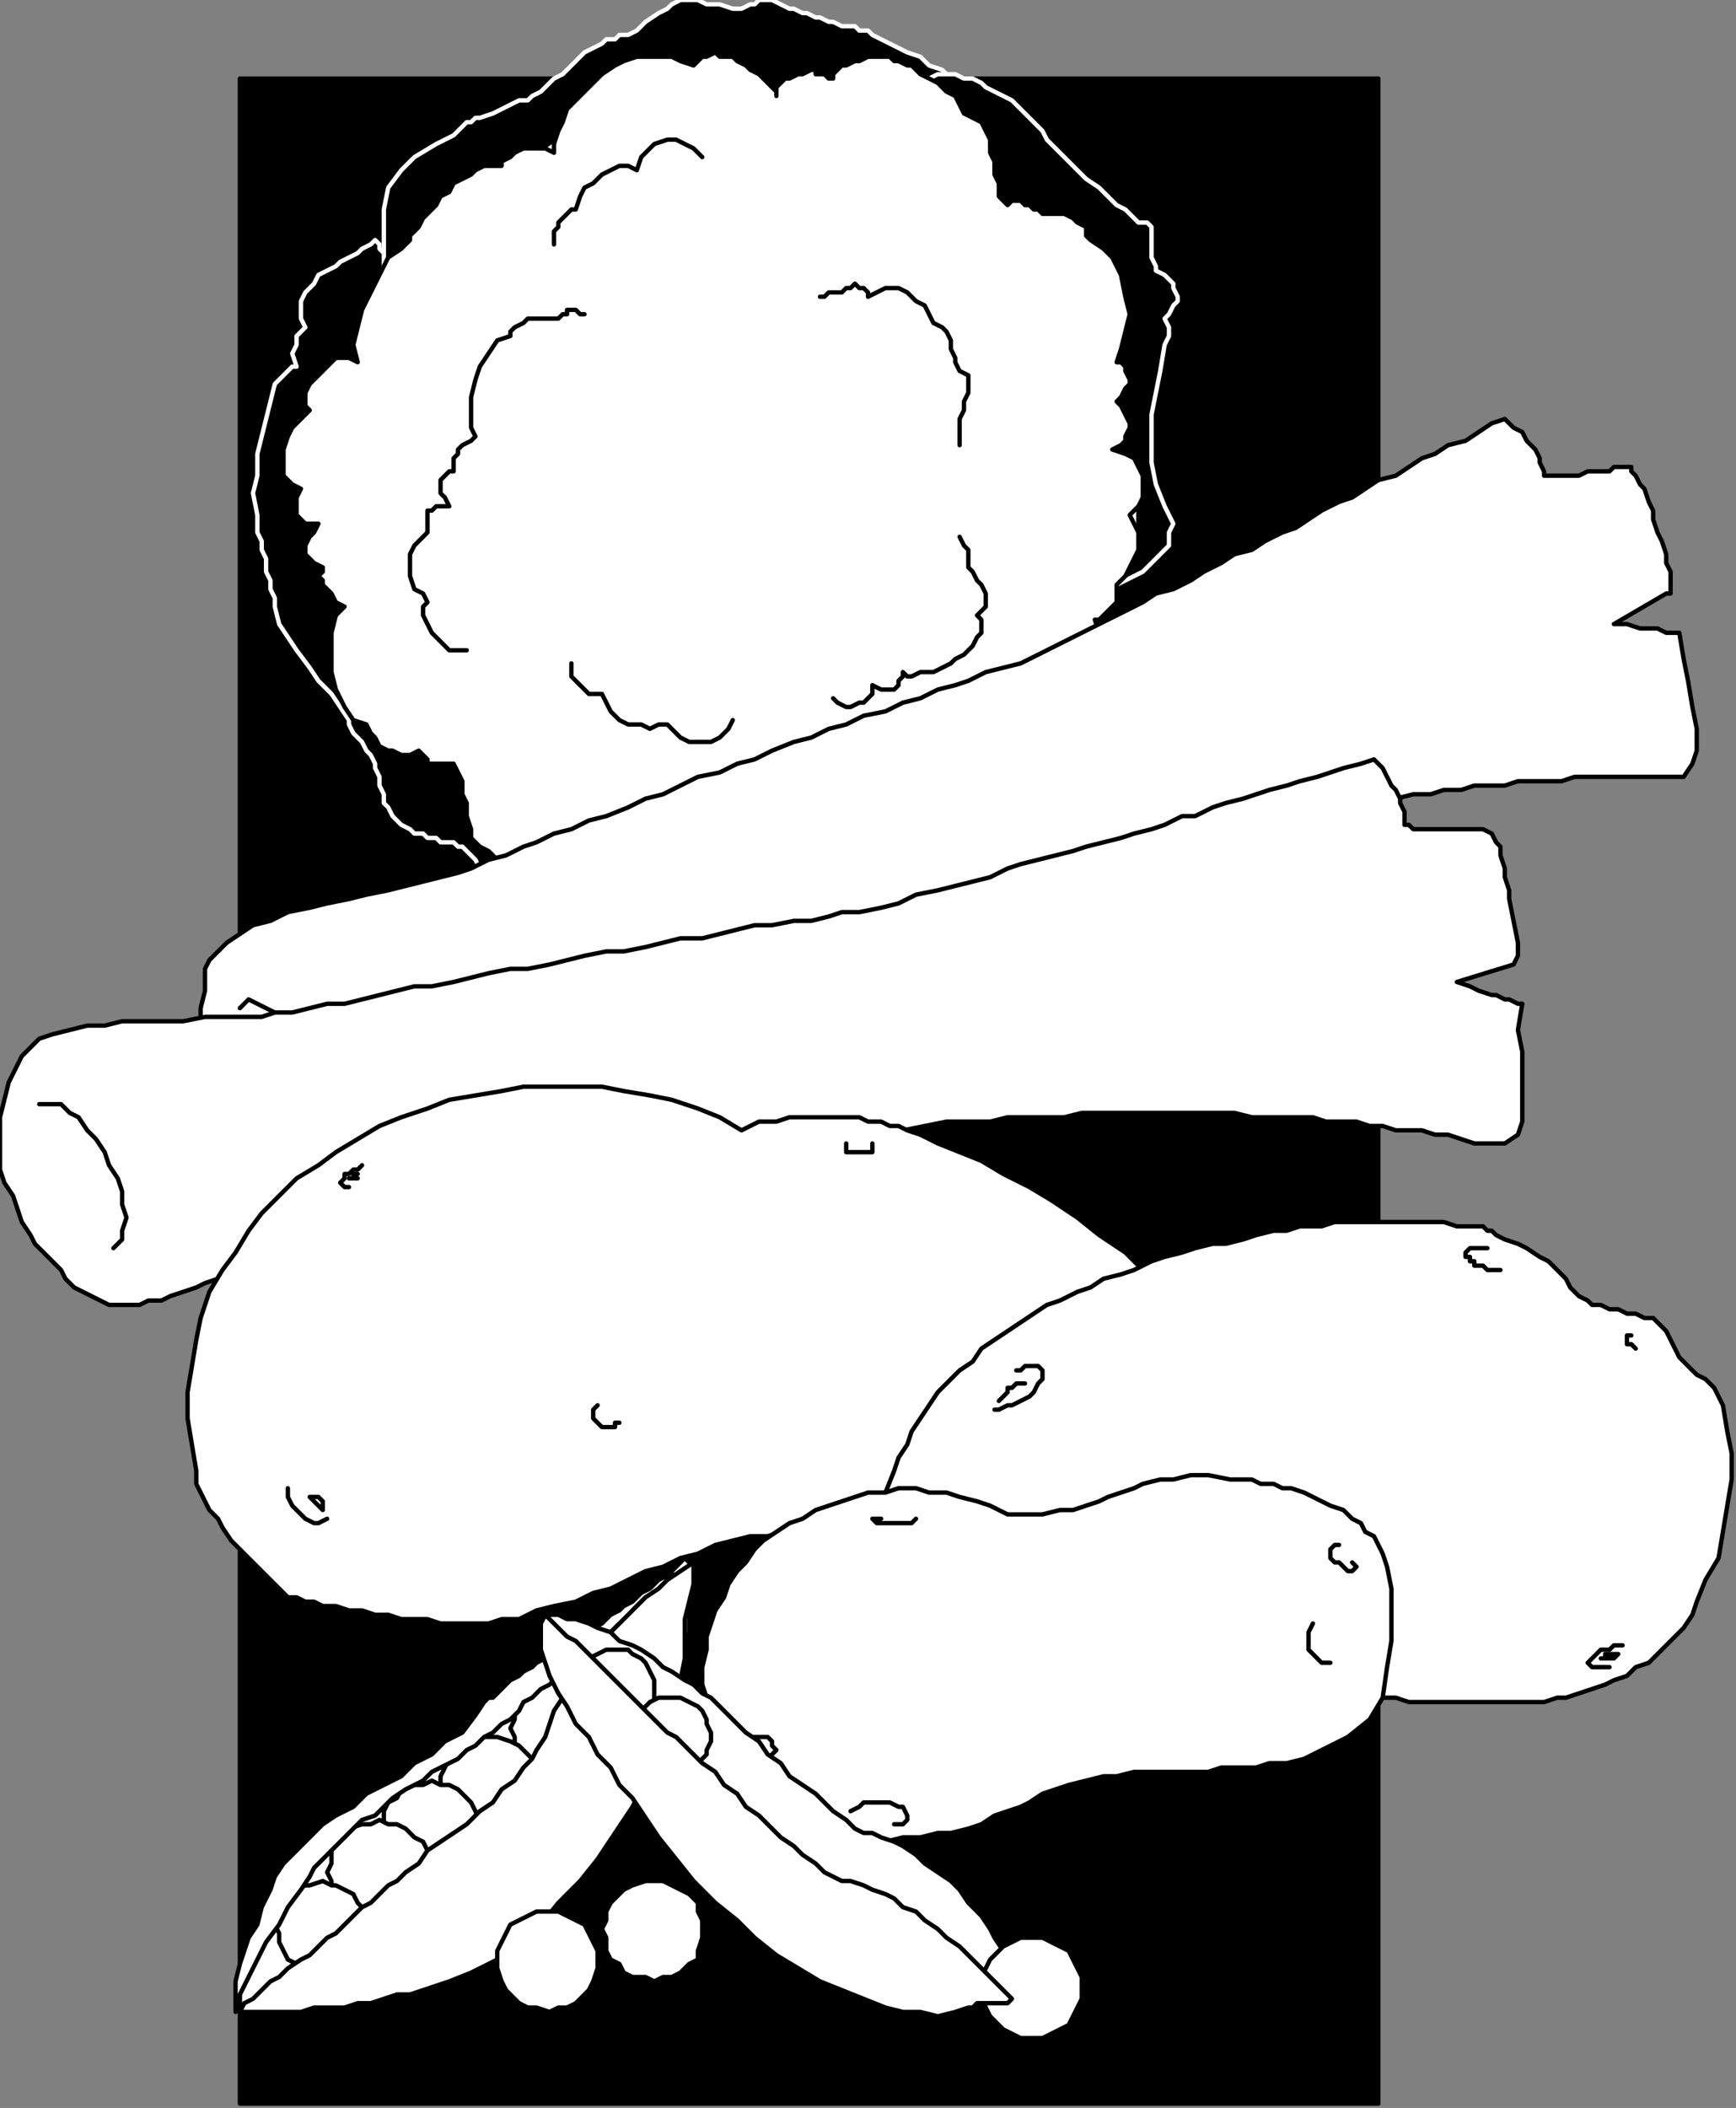 <?xml version="1.0" encoding="UTF-8" standalone="no"?>
<svg
   xmlns:dc="http://purl.org/dc/elements/1.1/"
   xmlns:cc="http://creativecommons.org/ns#"
   xmlns:rdf="http://www.w3.org/1999/02/22-rdf-syntax-ns#"
   xmlns:svg="http://www.w3.org/2000/svg"
   xmlns="http://www.w3.org/2000/svg"
   xmlns:sodipodi="http://sodipodi.sourceforge.net/DTD/sodipodi-0.dtd"
   xmlns:inkscape="http://www.inkscape.org/namespaces/inkscape"
   version="1.0"
   width="105.304mm"
   height="127.794mm"
   id="svg155"
   sodipodi:docname="VEGTB087.WMF">
  <rect width="100%" height="100%" fill="#808080" stroke="none"/>
  <sodipodi:namedview
     pagecolor="#ffffff"
     bordercolor="#666666"
     borderopacity="1"
     objecttolerance="10"
     gridtolerance="10"
     guidetolerance="10"
     inkscape:pageopacity="0"
     inkscape:pageshadow="2"
     inkscape:window-width="640"
     inkscape:window-height="480"
     id="namedview157" />
  <defs
     id="defs3">
    <pattern
       id="WMFhbasepattern"
       patternUnits="userSpaceOnUse"
       width="6"
       height="6"
       x="0"
       y="0" />
  </defs>
  <path
     style="fill:#000000;fill-rule:evenodd;fill-opacity:1;stroke:none;"
     d="  M 316,482   L 55,482   L 55,18   L 316,18   L 316,482  z "
     id="path5" />
  <path
     style="fill:none;stroke:#000000;stroke-width:1px;stroke-linecap:round;stroke-linejoin:round;stroke-miterlimit:4;stroke-dasharray:none;stroke-opacity:1;"
     d="  M 316,482   L 55,482   L 55,18   L 316,18   L 316,482  "
     id="path7" />
  <path
     style="fill:#000000;fill-rule:evenodd;fill-opacity:1;stroke:none;"
     d="  M 86,55   L 85,56   L 83,57   L 82,58   L 80,59   L 78,60   L 77,61   L 75,62   L 73,63   L 72,65   L 71,66   L 70,67   L 69,69   L 69,70   L 69,72   L 69,73   L 70,75   L 68,77   L 68,79   L 67,81   L 68,84   L 67,84   L 67,84   L 66,85   L 65,86   L 64,87   L 64,87   L 63,88   L 63,88   L 62,92   L 61,96   L 60,100   L 59,104   L 59,109   L 58,113   L 59,118   L 59,122   L 60,124   L 60,126   L 61,128   L 61,131   L 62,133   L 62,135   L 63,137   L 63,139   L 64,143   L 66,146   L 68,149   L 71,153   L 73,156   L 76,159   L 78,162   L 80,165   L 80,166   L 81,168   L 82,169   L 83,170   L 84,172   L 85,173   L 86,175   L 86,176   L 87,178   L 87,180   L 88,182   L 88,184   L 89,185   L 90,187   L 92,189   L 94,190   L 95,191   L 97,191   L 98,192   L 100,192   L 101,193   L 103,193   L 104,193   L 105,194   L 106,194   L 107,195   L 108,196   L 109,197   L 110,199   L 111,199   L 113,200   L 114,200   L 113,196   L 112,192   L 111,188   L 109,184   L 108,181   L 106,178   L 105,175   L 103,172   L 101,169   L 99,166   L 98,163   L 96,160   L 95,157   L 94,153   L 93,150   L 92,146   L 91,141   L 89,137   L 88,133   L 86,128   L 85,124   L 84,119   L 84,115   L 84,110   L 85,105   L 85,99   L 85,94   L 85,88   L 85,83   L 85,77   L 85,72   L 86,67   L 86,66   L 87,65   L 87,65   L 88,65   L 89,64   L 89,64   L 90,64   L 90,64   L 90,63   L 90,62   L 89,60   L 89,59   L 88,58   L 87,57   L 87,56   L 86,55  z "
     id="path9" />
  <path
     style="fill:none;stroke:#ffffff;stroke-width:1px;stroke-linecap:round;stroke-linejoin:round;stroke-miterlimit:4;stroke-dasharray:none;stroke-opacity:1;"
     d="  M 86,55   L 85,56   L 83,57   L 82,58   L 80,59   L 78,60   L 77,61   L 75,62   L 73,63   L 72,65   L 71,66   L 70,67   L 69,69   L 69,70   L 69,72   L 69,73   L 70,75   L 68,77   L 68,79   L 67,81   L 68,84   L 67,84   L 67,84   L 66,85   L 65,86   L 64,87   L 64,87   L 63,88   L 63,88   L 62,92   L 61,96   L 60,100   L 59,104   L 59,109   L 58,113   L 59,118   L 59,122   L 60,124   L 60,126   L 61,128   L 61,131   L 62,133   L 62,135   L 63,137   L 63,139   L 64,143   L 66,146   L 68,149   L 71,153   L 73,156   L 76,159   L 78,162   L 80,165   L 80,166   L 81,168   L 82,169   L 83,170   L 84,172   L 85,173   L 86,175   L 86,176   L 87,178   L 87,180   L 88,182   L 88,184   L 89,185   L 90,187   L 92,189   L 94,190   L 95,191   L 97,191   L 98,192   L 100,192   L 101,193   L 103,193   L 104,193   L 105,194   L 106,194   L 107,195   L 108,196   L 109,197   L 110,199   L 111,199   L 113,200   L 114,200   L 113,196   L 112,192   L 111,188   L 109,184   L 108,181   L 106,178   L 105,175   L 103,172   L 101,169   L 99,166   L 98,163   L 96,160   L 95,157   L 94,153   L 93,150   L 92,146   L 91,141   L 89,137   L 88,133   L 86,128   L 85,124   L 84,119   L 84,115   L 84,110   L 85,105   L 85,99   L 85,94   L 85,88   L 85,83   L 85,77   L 85,72   L 86,67   L 86,66   L 87,65   L 87,65   L 88,65   L 89,64   L 89,64   L 90,64   L 90,64   L 90,63   L 90,62   L 89,60   L 89,59   L 88,58   L 87,57   L 87,56   L 86,55  "
     id="path11" />
  <path
     style="fill:#000000;fill-rule:evenodd;fill-opacity:1;stroke:none;"
     d="  M 222,21   L 220,19   L 218,18   L 216,16   L 213,15   L 211,13   L 208,12   L 206,11   L 204,10   L 202,9   L 200,8   L 199,7   L 197,7   L 196,6   L 194,6   L 193,6   L 191,5   L 190,5   L 188,4   L 187,4   L 185,3   L 184,3   L 182,2   L 181,2   L 179,1   L 177,0   L 175,0   L 174,0   L 173,1   L 172,1   L 170,2   L 168,2   L 165,1   L 163,1   L 162,1   L 160,0   L 158,0   L 156,0   L 154,1   L 153,2   L 151,3   L 148,5   L 146,7   L 144,8   L 142,8   L 141,9   L 139,9   L 138,10   L 136,11   L 134,12   L 133,13   L 131,15   L 130,16   L 129,17   L 127,18   L 126,19   L 125,20   L 124,21   L 122,22   L 121,23   L 119,23   L 117,24   L 115,25   L 113,26   L 110,27   L 109,27   L 108,28   L 107,28   L 106,29   L 105,30   L 104,31   L 102,32   L 100,33   L 95,36   L 92,39   L 89,43   L 88,48   L 88,52   L 88,56   L 88,60   L 88,63   L 93,58   L 98,54   L 102,51   L 106,48   L 109,45   L 113,42   L 116,40   L 119,38   L 123,36   L 126,34   L 129,32   L 132,31   L 136,29   L 139,27   L 143,25   L 147,23   L 149,23   L 150,22   L 151,22   L 153,21   L 155,21   L 156,21   L 158,21   L 160,21   L 162,21   L 164,22   L 165,22   L 167,22   L 169,22   L 170,22   L 172,22   L 173,21   L 175,21   L 178,21   L 180,21   L 183,20   L 185,20   L 188,20   L 190,20   L 192,20   L 193,20   L 195,20   L 197,20   L 198,19   L 200,19   L 202,20   L 203,20   L 204,20   L 205,21   L 207,21   L 209,20   L 212,20   L 214,20   L 217,20   L 220,20   L 222,21  z "
     id="path13" />
  <path
     style="fill:none;stroke:#ffffff;stroke-width:1px;stroke-linecap:round;stroke-linejoin:round;stroke-miterlimit:4;stroke-dasharray:none;stroke-opacity:1;"
     d="  M 222,21   L 220,19   L 218,18   L 216,16   L 213,15   L 211,13   L 208,12   L 206,11   L 204,10   L 202,9   L 200,8   L 199,7   L 197,7   L 196,6   L 194,6   L 193,6   L 191,5   L 190,5   L 188,4   L 187,4   L 185,3   L 184,3   L 182,2   L 181,2   L 179,1   L 177,0   L 175,0   L 174,0   L 173,1   L 172,1   L 170,2   L 168,2   L 165,1   L 163,1   L 162,1   L 160,0   L 158,0   L 156,0   L 154,1   L 153,2   L 151,3   L 148,5   L 146,7   L 144,8   L 142,8   L 141,9   L 139,9   L 138,10   L 136,11   L 134,12   L 133,13   L 131,15   L 130,16   L 129,17   L 127,18   L 126,19   L 125,20   L 124,21   L 122,22   L 121,23   L 119,23   L 117,24   L 115,25   L 113,26   L 110,27   L 109,27   L 108,28   L 107,28   L 106,29   L 105,30   L 104,31   L 102,32   L 100,33   L 95,36   L 92,39   L 89,43   L 88,48   L 88,52   L 88,56   L 88,60   L 88,63   L 93,58   L 98,54   L 102,51   L 106,48   L 109,45   L 113,42   L 116,40   L 119,38   L 123,36   L 126,34   L 129,32   L 132,31   L 136,29   L 139,27   L 143,25   L 147,23   L 149,23   L 150,22   L 151,22   L 153,21   L 155,21   L 156,21   L 158,21   L 160,21   L 162,21   L 164,22   L 165,22   L 167,22   L 169,22   L 170,22   L 172,22   L 173,21   L 175,21   L 178,21   L 180,21   L 183,20   L 185,20   L 188,20   L 190,20   L 192,20   L 193,20   L 195,20   L 197,20   L 198,19   L 200,19   L 202,20   L 203,20   L 204,20   L 205,21   L 207,21   L 209,20   L 212,20   L 214,20   L 217,20   L 220,20   L 222,21  "
     id="path15" />
  <path
     style="fill:#000000;fill-rule:evenodd;fill-opacity:1;stroke:none;"
     d="  M 269,120   L 267,116   L 265,111   L 264,106   L 264,101   L 264,95   L 265,90   L 266,85   L 267,79   L 268,77   L 268,75   L 267,73   L 268,72   L 269,70   L 270,69   L 270,68   L 269,66   L 269,65   L 268,64   L 267,63   L 265,62   L 265,61   L 264,59   L 264,57   L 264,55   L 264,54   L 264,52   L 263,51   L 261,51   L 260,50   L 258,48   L 256,47   L 254,45   L 252,43   L 249,41   L 247,39   L 244,36   L 243,35   L 241,33   L 240,32   L 239,30   L 238,29   L 236,27   L 235,26   L 234,25   L 232,23   L 230,22   L 228,21   L 226,20   L 225,19   L 223,18   L 221,18   L 219,17   L 218,17   L 217,17   L 216,17   L 215,17   L 213,18   L 212,18   L 211,18   L 210,18   L 211,20   L 213,22   L 214,24   L 216,25   L 218,27   L 219,29   L 221,31   L 222,33   L 224,36   L 226,39   L 227,43   L 229,46   L 231,49   L 233,52   L 235,55   L 238,59   L 240,60   L 242,62   L 243,65   L 245,67   L 247,69   L 249,71   L 250,74   L 251,75   L 253,80   L 254,85   L 254,90   L 254,95   L 254,101   L 255,106   L 256,111   L 259,115   L 260,117   L 260,120   L 260,122   L 260,125   L 259,127   L 258,130   L 257,132   L 256,134   L 258,133   L 260,132   L 262,131   L 264,129   L 266,127   L 268,125   L 268,122   L 269,120  z "
     id="path17" />
  <path
     style="fill:none;stroke:#ffffff;stroke-width:1px;stroke-linecap:round;stroke-linejoin:round;stroke-miterlimit:4;stroke-dasharray:none;stroke-opacity:1;"
     d="  M 269,120   L 267,116   L 265,111   L 264,106   L 264,101   L 264,95   L 265,90   L 266,85   L 267,79   L 268,77   L 268,75   L 267,73   L 268,72   L 269,70   L 270,69   L 270,68   L 269,66   L 269,65   L 268,64   L 267,63   L 265,62   L 265,61   L 264,59   L 264,57   L 264,55   L 264,54   L 264,52   L 263,51   L 261,51   L 260,50   L 258,48   L 256,47   L 254,45   L 252,43   L 249,41   L 247,39   L 244,36   L 243,35   L 241,33   L 240,32   L 239,30   L 238,29   L 236,27   L 235,26   L 234,25   L 232,23   L 230,22   L 228,21   L 226,20   L 225,19   L 223,18   L 221,18   L 219,17   L 218,17   L 217,17   L 216,17   L 215,17   L 213,18   L 212,18   L 211,18   L 210,18   L 211,20   L 213,22   L 214,24   L 216,25   L 218,27   L 219,29   L 221,31   L 222,33   L 224,36   L 226,39   L 227,43   L 229,46   L 231,49   L 233,52   L 235,55   L 238,59   L 240,60   L 242,62   L 243,65   L 245,67   L 247,69   L 249,71   L 250,74   L 251,75   L 253,80   L 254,85   L 254,90   L 254,95   L 254,101   L 255,106   L 256,111   L 259,115   L 260,117   L 260,120   L 260,122   L 260,125   L 259,127   L 258,130   L 257,132   L 256,134   L 258,133   L 260,132   L 262,131   L 264,129   L 266,127   L 268,125   L 268,122   L 269,120  "
     id="path19" />
  <path
     style="fill:#ffffff;fill-rule:evenodd;fill-opacity:1;stroke:none;"
     d="  M 73,120   L 72,120   L 71,120   L 70,120   L 69,119   L 68,118   L 68,116   L 68,114   L 69,112   L 67,111   L 65,109   L 65,106   L 65,103   L 66,100   L 67,98   L 69,96   L 71,94   L 70,93   L 70,90   L 71,88   L 73,86   L 75,84   L 77,82   L 80,82   L 82,83   L 81,79   L 82,75   L 83,71   L 85,67   L 87,63   L 89,59   L 92,57   L 94,55   L 94,54   L 95,53   L 96,52   L 97,50   L 98,49   L 100,47   L 101,45   L 103,44   L 104,42   L 106,41   L 108,40   L 109,39   L 111,38   L 112,38   L 114,38   L 115,38   L 115,37   L 117,36   L 118,35   L 120,34   L 121,34   L 123,34   L 125,34   L 127,35   L 127,33   L 128,30   L 129,28   L 130,25   L 132,23   L 134,21   L 136,19   L 138,17   L 141,15   L 143,14   L 146,13   L 148,13   L 151,13   L 154,13   L 156,14   L 159,15   L 160,14   L 161,13   L 162,13   L 164,12   L 165,13   L 167,13   L 168,13   L 169,14   L 171,15   L 172,16   L 174,17   L 175,18   L 176,19   L 177,20   L 178,21   L 178,22   L 178,21   L 178,20   L 179,19   L 180,18   L 181,18   L 183,17   L 184,17   L 186,16   L 187,16   L 187,17   L 188,17   L 188,17   L 189,17   L 190,18   L 190,18   L 191,18   L 191,17   L 192,16   L 193,15   L 194,15   L 196,14   L 197,14   L 199,13   L 200,13   L 202,13   L 204,13   L 205,14   L 206,14   L 208,15   L 209,15   L 210,16   L 211,17   L 213,18   L 215,19   L 217,21   L 219,22   L 220,24   L 221,26   L 223,27   L 225,28   L 226,30   L 227,32   L 227,35   L 228,37   L 228,40   L 229,42   L 229,45   L 231,47   L 232,46   L 233,46   L 234,46   L 235,47   L 236,47   L 237,48   L 238,48   L 239,49   L 240,49   L 242,49   L 244,49   L 246,50   L 247,51   L 249,52   L 249,54   L 250,55   L 253,57   L 255,59   L 257,63   L 258,68   L 259,72   L 258,76   L 257,80   L 256,83   L 257,83   L 258,84   L 258,85   L 259,87   L 259,88   L 258,89   L 257,91   L 256,92   L 257,93   L 258,95   L 259,97   L 259,98   L 258,100   L 258,101   L 257,102   L 255,103   L 258,104   L 260,105   L 261,107   L 262,109   L 262,112   L 262,114   L 261,116   L 259,118   L 260,120   L 261,122   L 261,124   L 261,126   L 260,128   L 259,130   L 258,132   L 256,134   L 256,135   L 256,136   L 256,138   L 255,139   L 254,140   L 253,141   L 252,142   L 251,142   L 252,145   L 252,149   L 251,153   L 249,156   L 247,160   L 245,163   L 243,165   L 240,166   L 240,167   L 239,168   L 238,170   L 237,171   L 236,173   L 235,175   L 233,176   L 232,178   L 230,179   L 228,181   L 227,182   L 225,183   L 224,184   L 222,184   L 221,184   L 220,183   L 219,185   L 218,186   L 216,187   L 215,187   L 213,188   L 211,188   L 209,187   L 208,187   L 207,189   L 206,192   L 205,194   L 204,196   L 202,199   L 200,201   L 198,203   L 196,205   L 194,206   L 191,207   L 189,208   L 186,209   L 183,209   L 181,208   L 178,208   L 175,206   L 173,208   L 171,209   L 168,209   L 165,207   L 162,205   L 160,203   L 158,201   L 156,199   L 155,200   L 154,200   L 153,201   L 152,202   L 151,203   L 149,204   L 148,205   L 148,206   L 147,206   L 147,206   L 146,205   L 145,205   L 145,205   L 144,205   L 144,205   L 143,205   L 142,206   L 142,207   L 141,207   L 139,208   L 138,208   L 137,209   L 135,209   L 134,209   L 132,209   L 131,208   L 129,208   L 128,208   L 126,207   L 125,206   L 124,205   L 124,204   L 121,204   L 119,203   L 117,201   L 116,199   L 115,198   L 113,196   L 112,195   L 110,194   L 108,192   L 108,190   L 107,187   L 107,184   L 106,182   L 106,179   L 105,177   L 104,175   L 103,175   L 102,175   L 101,175   L 99,175   L 98,175   L 98,174   L 97,173   L 96,172   L 94,173   L 92,173   L 90,172   L 89,172   L 87,171   L 86,169   L 85,168   L 84,166   L 81,165   L 79,162   L 77,158   L 76,154   L 76,149   L 76,145   L 77,141   L 79,139   L 77,138   L 76,136   L 75,135   L 74,134   L 74,133   L 73,132   L 74,131   L 74,130   L 72,129   L 71,128   L 70,127   L 70,126   L 70,125   L 71,123   L 72,122   L 73,120  z "
     id="path21" />
  <path
     style="fill:none;stroke:#000000;stroke-width:1px;stroke-linecap:round;stroke-linejoin:round;stroke-miterlimit:4;stroke-dasharray:none;stroke-opacity:1;"
     d="  M 73,120   L 72,120   L 71,120   L 70,120   L 69,119   L 68,118   L 68,116   L 68,114   L 69,112   L 67,111   L 65,109   L 65,106   L 65,103   L 66,100   L 67,98   L 69,96   L 71,94   L 70,93   L 70,90   L 71,88   L 73,86   L 75,84   L 77,82   L 80,82   L 82,83   L 81,79   L 82,75   L 83,71   L 85,67   L 87,63   L 89,59   L 92,57   L 94,55   L 94,54   L 95,53   L 96,52   L 97,50   L 98,49   L 100,47   L 101,45   L 103,44   L 104,42   L 106,41   L 108,40   L 109,39   L 111,38   L 112,38   L 114,38   L 115,38   L 115,37   L 117,36   L 118,35   L 120,34   L 121,34   L 123,34   L 125,34   L 127,35   L 127,33   L 128,30   L 129,28   L 130,25   L 132,23   L 134,21   L 136,19   L 138,17   L 141,15   L 143,14   L 146,13   L 148,13   L 151,13   L 154,13   L 156,14   L 159,15   L 160,14   L 161,13   L 162,13   L 164,12   L 165,13   L 167,13   L 168,13   L 169,14   L 171,15   L 172,16   L 174,17   L 175,18   L 176,19   L 177,20   L 178,21   L 178,22   L 178,21   L 178,20   L 179,19   L 180,18   L 181,18   L 183,17   L 184,17   L 186,16   L 187,16   L 187,17   L 188,17   L 188,17   L 189,17   L 190,18   L 190,18   L 191,18   L 191,17   L 192,16   L 193,15   L 194,15   L 196,14   L 197,14   L 199,13   L 200,13   L 202,13   L 204,13   L 205,14   L 206,14   L 208,15   L 209,15   L 210,16   L 211,17   L 213,18   L 215,19   L 217,21   L 219,22   L 220,24   L 221,26   L 223,27   L 225,28   L 226,30   L 227,32   L 227,35   L 228,37   L 228,40   L 229,42   L 229,45   L 231,47   L 232,46   L 233,46   L 234,46   L 235,47   L 236,47   L 237,48   L 238,48   L 239,49   L 240,49   L 242,49   L 244,49   L 246,50   L 247,51   L 249,52   L 249,54   L 250,55   L 253,57   L 255,59   L 257,63   L 258,68   L 259,72   L 258,76   L 257,80   L 256,83   L 257,83   L 258,84   L 258,85   L 259,87   L 259,88   L 258,89   L 257,91   L 256,92   L 257,93   L 258,95   L 259,97   L 259,98   L 258,100   L 258,101   L 257,102   L 255,103   L 258,104   L 260,105   L 261,107   L 262,109   L 262,112   L 262,114   L 261,116   L 259,118   L 260,120   L 261,122   L 261,124   L 261,126   L 260,128   L 259,130   L 258,132   L 256,134   L 256,135   L 256,136   L 256,138   L 255,139   L 254,140   L 253,141   L 252,142   L 251,142   L 252,145   L 252,149   L 251,153   L 249,156   L 247,160   L 245,163   L 243,165   L 240,166   L 240,167   L 239,168   L 238,170   L 237,171   L 236,173   L 235,175   L 233,176   L 232,178   L 230,179   L 228,181   L 227,182   L 225,183   L 224,184   L 222,184   L 221,184   L 220,183   L 219,185   L 218,186   L 216,187   L 215,187   L 213,188   L 211,188   L 209,187   L 208,187   L 207,189   L 206,192   L 205,194   L 204,196   L 202,199   L 200,201   L 198,203   L 196,205   L 194,206   L 191,207   L 189,208   L 186,209   L 183,209   L 181,208   L 178,208   L 175,206   L 173,208   L 171,209   L 168,209   L 165,207   L 162,205   L 160,203   L 158,201   L 156,199   L 155,200   L 154,200   L 153,201   L 152,202   L 151,203   L 149,204   L 148,205   L 148,206   L 147,206   L 147,206   L 146,205   L 145,205   L 145,205   L 144,205   L 144,205   L 143,205   L 142,206   L 142,207   L 141,207   L 139,208   L 138,208   L 137,209   L 135,209   L 134,209   L 132,209   L 131,208   L 129,208   L 128,208   L 126,207   L 125,206   L 124,205   L 124,204   L 121,204   L 119,203   L 117,201   L 116,199   L 115,198   L 113,196   L 112,195   L 110,194   L 108,192   L 108,190   L 107,187   L 107,184   L 106,182   L 106,179   L 105,177   L 104,175   L 103,175   L 102,175   L 101,175   L 99,175   L 98,175   L 98,174   L 97,173   L 96,172   L 94,173   L 92,173   L 90,172   L 89,172   L 87,171   L 86,169   L 85,168   L 84,166   L 81,165   L 79,162   L 77,158   L 76,154   L 76,149   L 76,145   L 77,141   L 79,139   L 77,138   L 76,136   L 75,135   L 74,134   L 74,133   L 73,132   L 74,131   L 74,130   L 72,129   L 71,128   L 70,127   L 70,126   L 70,125   L 71,123   L 72,122   L 73,120  "
     id="path23" />
  <path
     style="fill:none;stroke:#000000;stroke-width:1px;stroke-linecap:round;stroke-linejoin:round;stroke-miterlimit:4;stroke-dasharray:none;stroke-opacity:1;"
     d="  M 161,36   L 159,34   L 157,33   L 155,32   L 153,32   L 150,33   L 148,35   L 147,36   L 146,39   L 144,38   L 142,38   L 140,39   L 138,40   L 136,42   L 134,43   L 133,45   L 132,48   L 131,48   L 130,49   L 129,50   L 128,51   L 128,52   L 127,53   L 127,55   L 127,56  "
     id="path25" />
  <path
     style="fill:none;stroke:#000000;stroke-width:1px;stroke-linecap:round;stroke-linejoin:round;stroke-miterlimit:4;stroke-dasharray:none;stroke-opacity:1;"
     d="  M 168,165   L 167,167   L 165,169   L 163,170   L 160,170   L 158,170   L 156,169   L 154,167   L 153,166   L 151,166   L 149,167   L 147,166   L 144,166   L 142,165   L 140,163   L 139,161   L 138,159   L 137,159   L 135,159   L 134,158   L 133,157   L 132,156   L 131,155   L 131,153   L 131,152  "
     id="path27" />
  <path
     style="fill:none;stroke:#000000;stroke-width:1px;stroke-linecap:round;stroke-linejoin:round;stroke-miterlimit:4;stroke-dasharray:none;stroke-opacity:1;"
     d="  M 220,123   L 221,125   L 222,126   L 222,128   L 222,130   L 223,131   L 224,133   L 225,134   L 226,136   L 226,137   L 226,139   L 225,140   L 224,141   L 225,142   L 225,144   L 225,145   L 224,146   L 223,148   L 222,149   L 221,150   L 219,151   L 218,152   L 216,153   L 214,154   L 213,154   L 211,154   L 209,155   L 208,155   L 207,154   L 207,155   L 206,156   L 206,157   L 205,158   L 204,158   L 203,158   L 202,158   L 200,157   L 200,159   L 199,160   L 198,161   L 197,161   L 195,162   L 194,162   L 192,161   L 191,160  "
     id="path29" />
  <path
     style="fill:none;stroke:#000000;stroke-width:1px;stroke-linecap:round;stroke-linejoin:round;stroke-miterlimit:4;stroke-dasharray:none;stroke-opacity:1;"
     d="  M 188,68   L 189,68   L 190,67   L 191,67   L 192,67   L 193,67   L 194,66   L 195,66   L 196,65   L 197,66   L 198,66   L 199,67   L 199,68   L 201,67   L 203,66   L 206,66   L 208,67   L 210,69   L 212,70   L 213,72   L 214,74   L 216,75   L 217,76   L 218,78   L 218,80   L 219,82   L 219,83   L 220,85   L 222,86   L 222,88   L 222,90   L 221,92   L 221,94   L 220,96   L 220,98   L 220,100   L 220,102  "
     id="path31" />
  <path
     style="fill:none;stroke:#000000;stroke-width:1px;stroke-linecap:round;stroke-linejoin:round;stroke-miterlimit:4;stroke-dasharray:none;stroke-opacity:1;"
     d="  M 134,72   L 133,72   L 132,71   L 131,71   L 130,71   L 130,72   L 129,72   L 128,73   L 127,73   L 126,73   L 124,73   L 122,73   L 121,73   L 120,74   L 118,75   L 117,76   L 117,77   L 114,78   L 112,81   L 110,84   L 109,87   L 108,91   L 108,95   L 108,98   L 109,100   L 108,101   L 106,102   L 105,103   L 105,104   L 104,105   L 104,106   L 104,107   L 104,108   L 103,108   L 102,109   L 101,110   L 101,111   L 101,112   L 101,113   L 102,114   L 103,116   L 102,116   L 101,116   L 100,116   L 99,117   L 98,117   L 98,119   L 98,120   L 98,122   L 97,123   L 95,125   L 94,127   L 94,130   L 94,132   L 95,135   L 97,136   L 98,138   L 97,139   L 97,141   L 98,143   L 99,145   L 101,147   L 103,149   L 105,149   L 107,149  "
     id="path33" />
  <path
     style="fill:#ffffff;fill-rule:evenodd;fill-opacity:1;stroke:none;"
     d="  M 47,222   L 47,227   L 46,231   L 46,235   L 46,239   L 46,243   L 47,246   L 49,250   L 50,253   L 52,255   L 54,258   L 55,260   L 57,262   L 59,264   L 61,266   L 63,268   L 65,269   L 67,270   L 70,271   L 72,272   L 74,272   L 76,273   L 78,272   L 80,272   L 82,271   L 84,271   L 87,270   L 89,268   L 92,267   L 94,265   L 97,264   L 100,262   L 103,261   L 105,259   L 108,257   L 111,256   L 114,254   L 116,253   L 119,252   L 121,251   L 123,250   L 128,248   L 132,246   L 137,244   L 142,243   L 146,241   L 151,239   L 155,237   L 160,235   L 164,233   L 169,231   L 173,229   L 178,228   L 182,226   L 186,224   L 191,222   L 195,220   L 200,218   L 204,216   L 209,214   L 213,213   L 218,211   L 222,209   L 227,207   L 231,206   L 236,204   L 241,202   L 245,201   L 250,199   L 255,198   L 260,196   L 264,195   L 269,194   L 273,193   L 278,192   L 282,191   L 286,190   L 290,189   L 294,188   L 298,187   L 302,186   L 305,185   L 309,185   L 313,184   L 317,183   L 320,183   L 324,182   L 328,182   L 331,181   L 335,181   L 338,180   L 342,180   L 345,180   L 348,179   L 351,179   L 355,179   L 358,179   L 361,178   L 364,178   L 367,178   L 370,178   L 373,178   L 376,178   L 379,178   L 382,178   L 386,178   L 388,175   L 389,172   L 389,167   L 388,162   L 387,156   L 386,151   L 385,145   L 384,145   L 383,145   L 382,145   L 380,144   L 378,144   L 376,144   L 373,143   L 370,143   L 382,136   L 383,136   L 383,134   L 383,133   L 383,131   L 382,129   L 382,127   L 381,124   L 380,122   L 379,119   L 379,117   L 378,115   L 377,112   L 376,111   L 375,109   L 374,108   L 374,107   L 372,107   L 370,107   L 369,108   L 367,108   L 365,108   L 364,108   L 362,109   L 361,109   L 359,109   L 358,109   L 357,109   L 356,109   L 355,109   L 354,109   L 354,109   L 354,108   L 353,106   L 353,105   L 352,103   L 351,102   L 350,101   L 349,99   L 347,98   L 345,96   L 342,97   L 339,99   L 336,101   L 332,102   L 329,104   L 326,105   L 323,107   L 320,109   L 316,110   L 313,112   L 310,114   L 307,115   L 303,117   L 300,119   L 297,121   L 294,122   L 290,124   L 287,126   L 283,127   L 280,129   L 276,131   L 273,133   L 269,135   L 265,136   L 262,138   L 258,140   L 254,142   L 250,144   L 246,146   L 242,148   L 238,150   L 234,152   L 230,153   L 226,154   L 222,156   L 219,157   L 215,158   L 211,160   L 207,161   L 203,163   L 198,164   L 194,166   L 190,167   L 186,169   L 182,170   L 177,172   L 173,174   L 169,175   L 165,177   L 160,178   L 156,180   L 152,182   L 148,183   L 144,185   L 139,187   L 135,188   L 131,190   L 127,191   L 123,193   L 120,194   L 116,196   L 112,197   L 108,199   L 105,200   L 101,201   L 97,202   L 93,203   L 89,204   L 84,205   L 80,206   L 75,207   L 71,208   L 66,209   L 62,211   L 58,212   L 55,214   L 52,216   L 50,218   L 48,220   L 47,222  z "
     id="path35" />
  <path
     style="fill:none;stroke:#000000;stroke-width:1px;stroke-linecap:round;stroke-linejoin:round;stroke-miterlimit:4;stroke-dasharray:none;stroke-opacity:1;"
     d="  M 47,222   L 47,227   L 46,231   L 46,235   L 46,239   L 46,243   L 47,246   L 49,250   L 50,253   L 52,255   L 54,258   L 55,260   L 57,262   L 59,264   L 61,266   L 63,268   L 65,269   L 67,270   L 70,271   L 72,272   L 74,272   L 76,273   L 78,272   L 80,272   L 82,271   L 84,271   L 87,270   L 89,268   L 92,267   L 94,265   L 97,264   L 100,262   L 103,261   L 105,259   L 108,257   L 111,256   L 114,254   L 116,253   L 119,252   L 121,251   L 123,250   L 128,248   L 132,246   L 137,244   L 142,243   L 146,241   L 151,239   L 155,237   L 160,235   L 164,233   L 169,231   L 173,229   L 178,228   L 182,226   L 186,224   L 191,222   L 195,220   L 200,218   L 204,216   L 209,214   L 213,213   L 218,211   L 222,209   L 227,207   L 231,206   L 236,204   L 241,202   L 245,201   L 250,199   L 255,198   L 260,196   L 264,195   L 269,194   L 273,193   L 278,192   L 282,191   L 286,190   L 290,189   L 294,188   L 298,187   L 302,186   L 305,185   L 309,185   L 313,184   L 317,183   L 320,183   L 324,182   L 328,182   L 331,181   L 335,181   L 338,180   L 342,180   L 345,180   L 348,179   L 351,179   L 355,179   L 358,179   L 361,178   L 364,178   L 367,178   L 370,178   L 373,178   L 376,178   L 379,178   L 382,178   L 386,178   L 388,175   L 389,172   L 389,167   L 388,162   L 387,156   L 386,151   L 385,145   L 384,145   L 383,145   L 382,145   L 380,144   L 378,144   L 376,144   L 373,143   L 370,143   L 382,136   L 383,136   L 383,134   L 383,133   L 383,131   L 382,129   L 382,127   L 381,124   L 380,122   L 379,119   L 379,117   L 378,115   L 377,112   L 376,111   L 375,109   L 374,108   L 374,107   L 372,107   L 370,107   L 369,108   L 367,108   L 365,108   L 364,108   L 362,109   L 361,109   L 359,109   L 358,109   L 357,109   L 356,109   L 355,109   L 354,109   L 354,109   L 354,108   L 353,106   L 353,105   L 352,103   L 351,102   L 350,101   L 349,99   L 347,98   L 345,96   L 342,97   L 339,99   L 336,101   L 332,102   L 329,104   L 326,105   L 323,107   L 320,109   L 316,110   L 313,112   L 310,114   L 307,115   L 303,117   L 300,119   L 297,121   L 294,122   L 290,124   L 287,126   L 283,127   L 280,129   L 276,131   L 273,133   L 269,135   L 265,136   L 262,138   L 258,140   L 254,142   L 250,144   L 246,146   L 242,148   L 238,150   L 234,152   L 230,153   L 226,154   L 222,156   L 219,157   L 215,158   L 211,160   L 207,161   L 203,163   L 198,164   L 194,166   L 190,167   L 186,169   L 182,170   L 177,172   L 173,174   L 169,175   L 165,177   L 160,178   L 156,180   L 152,182   L 148,183   L 144,185   L 139,187   L 135,188   L 131,190   L 127,191   L 123,193   L 120,194   L 116,196   L 112,197   L 108,199   L 105,200   L 101,201   L 97,202   L 93,203   L 89,204   L 84,205   L 80,206   L 75,207   L 71,208   L 66,209   L 62,211   L 58,212   L 55,214   L 52,216   L 50,218   L 48,220   L 47,222  "
     id="path37" />
  <path
     style="fill:none;stroke:#000000;stroke-width:1px;stroke-linecap:round;stroke-linejoin:round;stroke-miterlimit:4;stroke-dasharray:none;stroke-opacity:1;"
     d="  M 55,231   L 56,230   L 57,229   L 59,230   L 61,231   L 63,232   L 65,234   L 68,236   L 70,239   L 72,241   L 74,244   L 75,247   L 76,250   L 77,253   L 77,255   L 76,258   L 75,260  "
     id="path39" />
  <path
     style="fill:#ffffff;fill-rule:evenodd;fill-opacity:1;stroke:none;"
     d="  M 4,244   L 2,248   L 1,252   L 0,256   L 0,260   L 0,264   L 0,268   L 1,271   L 3,274   L 4,277   L 5,280   L 7,283   L 8,285   L 10,287   L 12,289   L 14,291   L 15,293   L 17,295   L 19,296   L 21,297   L 23,298   L 25,299   L 28,299   L 30,299   L 32,299   L 34,298   L 37,298   L 39,297   L 42,296   L 45,295   L 47,294   L 50,293   L 53,292   L 56,291   L 59,290   L 62,289   L 65,288   L 68,287   L 70,286   L 73,286   L 75,285   L 80,284   L 85,283   L 90,282   L 94,281   L 99,280   L 104,279   L 108,278   L 113,277   L 118,276   L 123,275   L 127,274   L 132,273   L 137,272   L 141,271   L 146,270   L 151,269   L 155,268   L 160,267   L 165,266   L 169,265   L 174,264   L 179,263   L 184,262   L 188,261   L 193,261   L 198,260   L 203,259   L 207,259   L 212,258   L 217,257   L 222,257   L 227,257   L 231,256   L 236,256   L 240,256   L 244,256   L 248,255   L 252,255   L 256,255   L 260,255   L 264,255   L 268,255   L 272,255   L 276,255   L 279,255   L 283,255   L 287,256   L 290,256   L 294,256   L 297,256   L 301,256   L 304,257   L 307,257   L 311,257   L 314,258   L 317,258   L 320,259   L 323,259   L 326,259   L 329,260   L 332,260   L 335,261   L 338,262   L 341,262   L 345,262   L 348,260   L 349,257   L 349,253   L 349,247   L 349,241   L 348,236   L 349,230   L 348,230   L 346,229   L 345,229   L 343,228   L 342,228   L 339,227   L 337,226   L 334,225   L 347,221   L 348,219   L 348,216   L 347,211   L 346,206   L 346,204   L 345,201   L 345,199   L 344,196   L 344,194   L 343,193   L 342,191   L 342,191   L 340,190   L 339,190   L 337,190   L 335,190   L 333,190   L 332,190   L 330,190   L 329,190   L 327,190   L 326,190   L 325,190   L 324,190   L 323,189   L 322,189   L 322,189   L 322,188   L 322,186   L 321,184   L 321,183   L 320,181   L 319,180   L 318,178   L 317,176   L 315,174   L 312,175   L 308,176   L 305,177   L 302,178   L 298,179   L 295,180   L 291,181   L 288,182   L 285,183   L 281,184   L 278,185   L 274,187   L 271,187   L 267,189   L 264,190   L 260,191   L 257,192   L 253,193   L 249,194   L 246,195   L 242,196   L 238,197   L 234,198   L 231,199   L 227,201   L 223,202   L 219,203   L 215,204   L 210,205   L 206,207   L 202,208   L 197,209   L 193,209   L 190,210   L 186,211   L 182,211   L 177,212   L 173,212   L 169,213   L 165,214   L 161,215   L 156,215   L 152,216   L 148,217   L 143,218   L 139,218   L 134,219   L 130,220   L 126,221   L 121,222   L 117,222   L 112,223   L 108,224   L 104,225   L 99,226   L 95,226   L 91,227   L 87,228   L 83,229   L 79,230   L 75,230   L 71,231   L 67,232   L 63,232   L 60,233   L 56,233   L 52,233   L 47,233   L 42,234   L 38,234   L 33,234   L 28,234   L 24,235   L 20,235   L 16,236   L 12,237   L 9,238   L 7,240   L 5,242   L 4,244  z "
     id="path41" />
  <path
     style="fill:none;stroke:#000000;stroke-width:1px;stroke-linecap:round;stroke-linejoin:round;stroke-miterlimit:4;stroke-dasharray:none;stroke-opacity:1;"
     d="  M 4,244   L 2,248   L 1,252   L 0,256   L 0,260   L 0,264   L 0,268   L 1,271   L 3,274   L 4,277   L 5,280   L 7,283   L 8,285   L 10,287   L 12,289   L 14,291   L 15,293   L 17,295   L 19,296   L 21,297   L 23,298   L 25,299   L 28,299   L 30,299   L 32,299   L 34,298   L 37,298   L 39,297   L 42,296   L 45,295   L 47,294   L 50,293   L 53,292   L 56,291   L 59,290   L 62,289   L 65,288   L 68,287   L 70,286   L 73,286   L 75,285   L 80,284   L 85,283   L 90,282   L 94,281   L 99,280   L 104,279   L 108,278   L 113,277   L 118,276   L 123,275   L 127,274   L 132,273   L 137,272   L 141,271   L 146,270   L 151,269   L 155,268   L 160,267   L 165,266   L 169,265   L 174,264   L 179,263   L 184,262   L 188,261   L 193,261   L 198,260   L 203,259   L 207,259   L 212,258   L 217,257   L 222,257   L 227,257   L 231,256   L 236,256   L 240,256   L 244,256   L 248,255   L 252,255   L 256,255   L 260,255   L 264,255   L 268,255   L 272,255   L 276,255   L 279,255   L 283,255   L 287,256   L 290,256   L 294,256   L 297,256   L 301,256   L 304,257   L 307,257   L 311,257   L 314,258   L 317,258   L 320,259   L 323,259   L 326,259   L 329,260   L 332,260   L 335,261   L 338,262   L 341,262   L 345,262   L 348,260   L 349,257   L 349,253   L 349,247   L 349,241   L 348,236   L 349,230   L 348,230   L 346,229   L 345,229   L 343,228   L 342,228   L 339,227   L 337,226   L 334,225   L 347,221   L 348,219   L 348,216   L 347,211   L 346,206   L 346,204   L 345,201   L 345,199   L 344,196   L 344,194   L 343,193   L 342,191   L 342,191   L 340,190   L 339,190   L 337,190   L 335,190   L 333,190   L 332,190   L 330,190   L 329,190   L 327,190   L 326,190   L 325,190   L 324,190   L 323,189   L 322,189   L 322,189   L 322,188   L 322,186   L 321,184   L 321,183   L 320,181   L 319,180   L 318,178   L 317,176   L 315,174   L 312,175   L 308,176   L 305,177   L 302,178   L 298,179   L 295,180   L 291,181   L 288,182   L 285,183   L 281,184   L 278,185   L 274,187   L 271,187   L 267,189   L 264,190   L 260,191   L 257,192   L 253,193   L 249,194   L 246,195   L 242,196   L 238,197   L 234,198   L 231,199   L 227,201   L 223,202   L 219,203   L 215,204   L 210,205   L 206,207   L 202,208   L 197,209   L 193,209   L 190,210   L 186,211   L 182,211   L 177,212   L 173,212   L 169,213   L 165,214   L 161,215   L 156,215   L 152,216   L 148,217   L 143,218   L 139,218   L 134,219   L 130,220   L 126,221   L 121,222   L 117,222   L 112,223   L 108,224   L 104,225   L 99,226   L 95,226   L 91,227   L 87,228   L 83,229   L 79,230   L 75,230   L 71,231   L 67,232   L 63,232   L 60,233   L 56,233   L 52,233   L 47,233   L 42,234   L 38,234   L 33,234   L 28,234   L 24,235   L 20,235   L 16,236   L 12,237   L 9,238   L 7,240   L 5,242   L 4,244  "
     id="path43" />
  <path
     style="fill:none;stroke:#000000;stroke-width:1px;stroke-linecap:round;stroke-linejoin:round;stroke-miterlimit:4;stroke-dasharray:none;stroke-opacity:1;"
     d="  M 9,253   L 11,253   L 12,253   L 14,253   L 16,255   L 18,256   L 20,259   L 22,261   L 24,264   L 25,267   L 27,270   L 28,273   L 28,276   L 29,279   L 28,282   L 28,284   L 26,286  "
     id="path45" />
  <path
     style="fill:#ffffff;fill-rule:evenodd;fill-opacity:1;stroke:none;"
     d="  M 170,259   L 165,256   L 160,254   L 154,252   L 149,251   L 143,250   L 138,249   L 132,249   L 126,249   L 120,249   L 115,250   L 109,251   L 103,252   L 98,254   L 92,256   L 87,258   L 82,261   L 77,264   L 73,267   L 68,270   L 64,274   L 60,278   L 57,282   L 54,287   L 51,291   L 48,296   L 46,302   L 45,307   L 44,313   L 43,319   L 43,325   L 44,331   L 45,337   L 45,338   L 45,340   L 46,342   L 47,344   L 48,346   L 50,348   L 51,350   L 53,353   L 55,355   L 57,357   L 59,359   L 61,361   L 63,363   L 65,365   L 66,366   L 68,366   L 70,367   L 72,367   L 74,368   L 77,368   L 80,369   L 83,369   L 86,370   L 89,370   L 92,371   L 95,371   L 98,371   L 101,372   L 104,372   L 107,372   L 109,372   L 112,372   L 115,371   L 119,371   L 123,369   L 127,368   L 132,367   L 136,365   L 140,364   L 144,362   L 148,360   L 152,359   L 156,357   L 160,356   L 164,354   L 168,353   L 172,352   L 176,352   L 179,351   L 182,351   L 185,351   L 188,351   L 190,351   L 193,351   L 196,351   L 199,351   L 202,352   L 204,352   L 207,353   L 210,353   L 213,354   L 215,354   L 218,355   L 221,355   L 223,356   L 226,356   L 229,357   L 231,357   L 234,357   L 237,358   L 239,358   L 242,358   L 244,358   L 247,358   L 250,357   L 252,357   L 255,356   L 258,355   L 260,355   L 263,353   L 266,352   L 268,350   L 270,348   L 272,346   L 274,344   L 275,341   L 277,339   L 278,336   L 279,334   L 280,331   L 280,329   L 280,327   L 281,324   L 281,323   L 281,321   L 281,320   L 278,314   L 275,308   L 272,302   L 267,297   L 263,292   L 258,287   L 252,283   L 247,279   L 241,275   L 236,272   L 230,269   L 225,266   L 220,264   L 215,262   L 211,260   L 208,259   L 206,258   L 204,258   L 202,257   L 199,257   L 197,256   L 194,256   L 192,256   L 189,256   L 186,256   L 184,256   L 181,256   L 178,257   L 176,257   L 174,257   L 172,258   L 170,259  z "
     id="path47" />
  <path
     style="fill:none;stroke:#000000;stroke-width:1px;stroke-linecap:round;stroke-linejoin:round;stroke-miterlimit:4;stroke-dasharray:none;stroke-opacity:1;"
     d="  M 170,259   L 165,256   L 160,254   L 154,252   L 149,251   L 143,250   L 138,249   L 132,249   L 126,249   L 120,249   L 115,250   L 109,251   L 103,252   L 98,254   L 92,256   L 87,258   L 82,261   L 77,264   L 73,267   L 68,270   L 64,274   L 60,278   L 57,282   L 54,287   L 51,291   L 48,296   L 46,302   L 45,307   L 44,313   L 43,319   L 43,325   L 44,331   L 45,337   L 45,338   L 45,340   L 46,342   L 47,344   L 48,346   L 50,348   L 51,350   L 53,353   L 55,355   L 57,357   L 59,359   L 61,361   L 63,363   L 65,365   L 66,366   L 68,366   L 70,367   L 72,367   L 74,368   L 77,368   L 80,369   L 83,369   L 86,370   L 89,370   L 92,371   L 95,371   L 98,371   L 101,372   L 104,372   L 107,372   L 109,372   L 112,372   L 115,371   L 119,371   L 123,369   L 127,368   L 132,367   L 136,365   L 140,364   L 144,362   L 148,360   L 152,359   L 156,357   L 160,356   L 164,354   L 168,353   L 172,352   L 176,352   L 179,351   L 182,351   L 185,351   L 188,351   L 190,351   L 193,351   L 196,351   L 199,351   L 202,352   L 204,352   L 207,353   L 210,353   L 213,354   L 215,354   L 218,355   L 221,355   L 223,356   L 226,356   L 229,357   L 231,357   L 234,357   L 237,358   L 239,358   L 242,358   L 244,358   L 247,358   L 250,357   L 252,357   L 255,356   L 258,355   L 260,355   L 263,353   L 266,352   L 268,350   L 270,348   L 272,346   L 274,344   L 275,341   L 277,339   L 278,336   L 279,334   L 280,331   L 280,329   L 280,327   L 281,324   L 281,323   L 281,321   L 281,320   L 278,314   L 275,308   L 272,302   L 267,297   L 263,292   L 258,287   L 252,283   L 247,279   L 241,275   L 236,272   L 230,269   L 225,266   L 220,264   L 215,262   L 211,260   L 208,259   L 206,258   L 204,258   L 202,257   L 199,257   L 197,256   L 194,256   L 192,256   L 189,256   L 186,256   L 184,256   L 181,256   L 178,257   L 176,257   L 174,257   L 172,258   L 170,259  "
     id="path49" />
  <path
     style="fill:none;stroke:#000000;stroke-width:1px;stroke-linecap:round;stroke-linejoin:round;stroke-miterlimit:4;stroke-dasharray:none;stroke-opacity:1;"
     d="  M 66,341   L 66,343   L 67,345   L 68,346   L 69,347   L 70,348   L 72,349   L 73,349   L 75,348  "
     id="path51" />
  <path
     style="fill:none;stroke:#000000;stroke-width:1px;stroke-linecap:round;stroke-linejoin:round;stroke-miterlimit:4;stroke-dasharray:none;stroke-opacity:1;"
     d="  M 194,262   L 194,263   L 194,263   L 194,263   L 194,264   L 194,264   L 195,264   L 196,264   L 197,264   L 197,264   L 198,264   L 199,264   L 200,264   L 200,263   L 200,263   L 200,263   L 200,262  "
     id="path53" />
  <path
     style="fill:none;stroke:#000000;stroke-width:1px;stroke-linecap:round;stroke-linejoin:round;stroke-miterlimit:4;stroke-dasharray:none;stroke-opacity:1;"
     d="  M 137,322   L 136,323   L 136,324   L 136,325   L 137,326   L 137,326   L 138,327   L 139,327   L 139,327   L 140,327   L 141,327   L 141,326   L 142,326  "
     id="path55" />
  <path
     style="fill:none;stroke:#000000;stroke-width:1px;stroke-linecap:round;stroke-linejoin:round;stroke-miterlimit:4;stroke-dasharray:none;stroke-opacity:1;"
     d="  M 83,267   L 82,268   L 81,268   L 81,268   L 80,269   L 79,269   L 79,270   L 78,271   L 79,272   L 79,272   L 79,272   L 79,272   L 80,272  "
     id="path57" />
  <path
     style="fill:none;stroke:#000000;stroke-width:1px;stroke-linecap:round;stroke-linejoin:round;stroke-miterlimit:4;stroke-dasharray:none;stroke-opacity:1;"
     d="  M 82,269   L 81,269   L 81,269   L 81,270   L 80,270   L 81,270   L 81,270   L 81,270   L 82,270  "
     id="path59" />
  <path
     style="fill:none;stroke:#000000;stroke-width:1px;stroke-linecap:round;stroke-linejoin:round;stroke-miterlimit:4;stroke-dasharray:none;stroke-opacity:1;"
     d="  M 71,343   L 71,343   L 72,344   L 73,345   L 74,346   L 74,345   L 74,344   L 74,344   L 74,344   L 73,343   L 73,343   L 72,343   L 71,343  "
     id="path61" />
  <path
     style="fill:#ffffff;fill-rule:evenodd;fill-opacity:1;stroke:none;"
     d="  M 339,281   L 336,281   L 334,281   L 331,280   L 329,280   L 326,280   L 323,280   L 321,280   L 318,280   L 316,280   L 313,280   L 311,280   L 308,280   L 306,280   L 303,281   L 301,281   L 298,281   L 295,282   L 292,282   L 288,283   L 285,284   L 281,285   L 278,285   L 274,286   L 271,287   L 267,288   L 264,289   L 260,291   L 257,292   L 253,293   L 250,295   L 247,296   L 243,298   L 240,299   L 237,301   L 234,303   L 231,305   L 228,307   L 225,309   L 223,312   L 220,314   L 218,316   L 215,319   L 213,322   L 211,325   L 209,328   L 208,331   L 206,334   L 205,337   L 203,342   L 203,347   L 203,352   L 203,357   L 204,362   L 206,367   L 209,371   L 212,375   L 213,376   L 215,377   L 216,378   L 218,379   L 220,380   L 222,380   L 223,381   L 225,381   L 227,382   L 229,383   L 231,383   L 233,383   L 235,384   L 236,384   L 238,384   L 240,384   L 242,385   L 244,385   L 247,385   L 249,385   L 252,385   L 254,385   L 257,385   L 259,385   L 262,385   L 264,385   L 267,385   L 269,384   L 272,384   L 274,385   L 277,385   L 279,385   L 303,387   L 306,388   L 309,388   L 311,388   L 314,389   L 317,389   L 320,389   L 323,390   L 326,390   L 329,390   L 332,390   L 336,390   L 339,390   L 342,390   L 345,390   L 348,390   L 351,390   L 354,390   L 357,389   L 359,389   L 362,388   L 365,387   L 368,386   L 370,385   L 373,384   L 375,382   L 378,381   L 380,379   L 382,377   L 384,375   L 386,373   L 388,370   L 389,367   L 391,362   L 394,357   L 395,351   L 396,345   L 397,339   L 397,333   L 396,328   L 395,322   L 394,320   L 393,318   L 391,316   L 389,315   L 387,313   L 385,311   L 384,309   L 383,307   L 382,305   L 381,304   L 379,302   L 377,302   L 375,301   L 373,301   L 371,300   L 369,300   L 367,299   L 365,299   L 364,298   L 362,297   L 361,296   L 360,295   L 359,293   L 358,292   L 357,291   L 355,289   L 353,288   L 350,286   L 348,285   L 345,284   L 343,283   L 342,282   L 341,282   L 341,282   L 340,281   L 339,281  z "
     id="path63" />
  <path
     style="fill:none;stroke:#000000;stroke-width:1px;stroke-linecap:round;stroke-linejoin:round;stroke-miterlimit:4;stroke-dasharray:none;stroke-opacity:1;"
     d="  M 339,281   L 336,281   L 334,281   L 331,280   L 329,280   L 326,280   L 323,280   L 321,280   L 318,280   L 316,280   L 313,280   L 311,280   L 308,280   L 306,280   L 303,281   L 301,281   L 298,281   L 295,282   L 292,282   L 288,283   L 285,284   L 281,285   L 278,285   L 274,286   L 271,287   L 267,288   L 264,289   L 260,291   L 257,292   L 253,293   L 250,295   L 247,296   L 243,298   L 240,299   L 237,301   L 234,303   L 231,305   L 228,307   L 225,309   L 223,312   L 220,314   L 218,316   L 215,319   L 213,322   L 211,325   L 209,328   L 208,331   L 206,334   L 205,337   L 203,342   L 203,347   L 203,352   L 203,357   L 204,362   L 206,367   L 209,371   L 212,375   L 213,376   L 215,377   L 216,378   L 218,379   L 220,380   L 222,380   L 223,381   L 225,381   L 227,382   L 229,383   L 231,383   L 233,383   L 235,384   L 236,384   L 238,384   L 240,384   L 242,385   L 244,385   L 247,385   L 249,385   L 252,385   L 254,385   L 257,385   L 259,385   L 262,385   L 264,385   L 267,385   L 269,384   L 272,384   L 274,385   L 277,385   L 279,385   L 303,387   L 306,388   L 309,388   L 311,388   L 314,389   L 317,389   L 320,389   L 323,390   L 326,390   L 329,390   L 332,390   L 336,390   L 339,390   L 342,390   L 345,390   L 348,390   L 351,390   L 354,390   L 357,389   L 359,389   L 362,388   L 365,387   L 368,386   L 370,385   L 373,384   L 375,382   L 378,381   L 380,379   L 382,377   L 384,375   L 386,373   L 388,370   L 389,367   L 391,362   L 394,357   L 395,351   L 396,345   L 397,339   L 397,333   L 396,328   L 395,322   L 394,320   L 393,318   L 391,316   L 389,315   L 387,313   L 385,311   L 384,309   L 383,307   L 382,305   L 381,304   L 379,302   L 377,302   L 375,301   L 373,301   L 371,300   L 369,300   L 367,299   L 365,299   L 364,298   L 362,297   L 361,296   L 360,295   L 359,293   L 358,292   L 357,291   L 355,289   L 353,288   L 350,286   L 348,285   L 345,284   L 343,283   L 342,282   L 341,282   L 341,282   L 340,281   L 339,281  "
     id="path65" />
  <path
     style="fill:#ffffff;fill-rule:evenodd;fill-opacity:1;stroke:none;"
     d="  M 368,380   L 367,380   L 368,380   L 368,379   L 369,379   L 369,379   L 370,379   L 371,379   L 371,379   L 371,379   L 371,379   L 370,380   L 370,380   L 369,380   L 369,380   L 368,380   L 368,380  z "
     id="path67" />
  <path
     style="fill:none;stroke:#000000;stroke-width:1px;stroke-linecap:round;stroke-linejoin:round;stroke-miterlimit:4;stroke-dasharray:none;stroke-opacity:1;"
     d="  M 368,380   L 367,380   L 368,380   L 368,379   L 369,379   L 369,379   L 370,379   L 371,379   L 371,379   L 371,379   L 371,379   L 370,380   L 370,380   L 369,380   L 369,380   L 368,380   L 368,380  "
     id="path69" />
  <path
     style="fill:none;stroke:#000000;stroke-width:1px;stroke-linecap:round;stroke-linejoin:round;stroke-miterlimit:4;stroke-dasharray:none;stroke-opacity:1;"
     d="  M 344,291   L 343,291   L 342,291   L 342,291   L 341,291   L 340,290   L 339,290   L 338,290   L 338,289   L 337,289   L 337,288   L 336,288   L 336,287   L 336,287   L 337,286   L 338,286   L 338,286   L 339,286   L 340,286   L 340,286   L 341,286  "
     id="path71" />
  <path
     style="fill:none;stroke:#000000;stroke-width:1px;stroke-linecap:round;stroke-linejoin:round;stroke-miterlimit:4;stroke-dasharray:none;stroke-opacity:1;"
     d="  M 372,377   L 371,377   L 371,377   L 370,377   L 369,378   L 368,378   L 367,378   L 366,379   L 366,379   L 365,380   L 365,380   L 364,381   L 364,381   L 365,382   L 365,382   L 366,382   L 366,382   L 367,382   L 368,382   L 368,382   L 369,382  "
     id="path73" />
  <path
     style="fill:none;stroke:#000000;stroke-width:1px;stroke-linecap:round;stroke-linejoin:round;stroke-miterlimit:4;stroke-dasharray:none;stroke-opacity:1;"
     d="  M 374,306   L 373,306   L 373,307   L 373,307   L 373,308   L 373,308   L 374,308   L 375,309   L 375,309  "
     id="path75" />
  <path
     style="fill:none;stroke:#000000;stroke-width:1px;stroke-linecap:round;stroke-linejoin:round;stroke-miterlimit:4;stroke-dasharray:none;stroke-opacity:1;"
     d="  M 233,314   L 234,314   L 235,313   L 236,313   L 237,313   L 238,313   L 238,313   L 239,314   L 239,316   L 238,317   L 237,319   L 236,320   L 234,321   L 232,322   L 231,322   L 229,323   L 228,323  "
     id="path77" />
  <path
     style="fill:none;stroke:#000000;stroke-width:1px;stroke-linecap:round;stroke-linejoin:round;stroke-miterlimit:4;stroke-dasharray:none;stroke-opacity:1;"
     d="  M 235,317   L 234,317   L 234,317   L 233,317   L 232,318   L 231,318   L 231,319   L 230,320   L 229,321  "
     id="path79" />
  <path
     style="fill:#ffffff;fill-rule:evenodd;fill-opacity:1;stroke:none;"
     d="  M 231,347   L 227,345   L 224,344   L 220,343   L 217,342   L 213,342   L 210,341   L 206,341   L 203,342   L 199,342   L 196,343   L 193,344   L 190,345   L 187,346   L 184,348   L 181,349   L 178,351   L 175,353   L 173,355   L 171,358   L 169,360   L 167,363   L 166,366   L 164,369   L 163,372   L 162,375   L 162,378   L 161,382   L 161,386   L 162,389   L 162,393   L 163,397   L 165,401   L 165,401   L 166,402   L 166,404   L 167,405   L 168,406   L 170,408   L 171,409   L 173,411   L 174,413   L 176,414   L 178,416   L 180,417   L 181,418   L 183,419   L 185,420   L 187,420   L 193,421   L 198,421   L 203,422   L 207,421   L 211,421   L 215,420   L 218,420   L 222,419   L 225,418   L 228,416   L 231,415   L 234,414   L 236,413   L 239,411   L 242,410   L 245,409   L 249,408   L 253,407   L 256,407   L 260,406   L 264,406   L 267,406   L 270,406   L 274,406   L 277,406   L 280,405   L 284,405   L 288,405   L 291,404   L 295,404   L 299,403   L 303,401   L 309,398   L 314,394   L 317,389   L 318,382   L 319,376   L 319,370   L 319,364   L 318,359   L 317,356   L 316,354   L 315,352   L 313,351   L 312,349   L 310,348   L 308,346   L 305,345   L 303,344   L 301,343   L 299,342   L 296,341   L 294,341   L 292,340   L 289,340   L 287,339   L 282,339   L 277,338   L 273,338   L 269,339   L 266,339   L 262,340   L 260,341   L 257,342   L 254,343   L 252,344   L 249,345   L 246,346   L 243,346   L 239,347   L 235,347   L 231,347  z "
     id="path81" />
  <path
     style="fill:none;stroke:#000000;stroke-width:1px;stroke-linecap:round;stroke-linejoin:round;stroke-miterlimit:4;stroke-dasharray:none;stroke-opacity:1;"
     d="  M 231,347   L 227,345   L 224,344   L 220,343   L 217,342   L 213,342   L 210,341   L 206,341   L 203,342   L 199,342   L 196,343   L 193,344   L 190,345   L 187,346   L 184,348   L 181,349   L 178,351   L 175,353   L 173,355   L 171,358   L 169,360   L 167,363   L 166,366   L 164,369   L 163,372   L 162,375   L 162,378   L 161,382   L 161,386   L 162,389   L 162,393   L 163,397   L 165,401   L 165,401   L 166,402   L 166,404   L 167,405   L 168,406   L 170,408   L 171,409   L 173,411   L 174,413   L 176,414   L 178,416   L 180,417   L 181,418   L 183,419   L 185,420   L 187,420   L 193,421   L 198,421   L 203,422   L 207,421   L 211,421   L 215,420   L 218,420   L 222,419   L 225,418   L 228,416   L 231,415   L 234,414   L 236,413   L 239,411   L 242,410   L 245,409   L 249,408   L 253,407   L 256,407   L 260,406   L 264,406   L 267,406   L 270,406   L 274,406   L 277,406   L 280,405   L 284,405   L 288,405   L 291,404   L 295,404   L 299,403   L 303,401   L 309,398   L 314,394   L 317,389   L 318,382   L 319,376   L 319,370   L 319,364   L 318,359   L 317,356   L 316,354   L 315,352   L 313,351   L 312,349   L 310,348   L 308,346   L 305,345   L 303,344   L 301,343   L 299,342   L 296,341   L 294,341   L 292,340   L 289,340   L 287,339   L 282,339   L 277,338   L 273,338   L 269,339   L 266,339   L 262,340   L 260,341   L 257,342   L 254,343   L 252,344   L 249,345   L 246,346   L 243,346   L 239,347   L 235,347   L 231,347  "
     id="path83" />
  <path
     style="fill:none;stroke:#000000;stroke-width:1px;stroke-linecap:round;stroke-linejoin:round;stroke-miterlimit:4;stroke-dasharray:none;stroke-opacity:1;"
     d="  M 210,348   L 209,349   L 208,349   L 207,349   L 206,349   L 205,349   L 204,349   L 203,349   L 202,349   L 201,349   L 200,348   L 201,348   L 202,348  "
     id="path85" />
  <path
     style="fill:none;stroke:#000000;stroke-width:1px;stroke-linecap:round;stroke-linejoin:round;stroke-miterlimit:4;stroke-dasharray:none;stroke-opacity:1;"
     d="  M 307,354   L 306,354   L 305,355   L 305,356   L 305,357   L 306,358   L 307,358   L 308,359   L 309,360   L 309,360   L 310,360   L 311,359   L 310,358  "
     id="path87" />
  <path
     style="fill:none;stroke:#000000;stroke-width:1px;stroke-linecap:round;stroke-linejoin:round;stroke-miterlimit:4;stroke-dasharray:none;stroke-opacity:1;"
     d="  M 195,415   L 197,414   L 198,413   L 200,413   L 202,413   L 204,413   L 206,414   L 207,414   L 208,416   L 208,417   L 207,418   L 207,418   L 206,418   L 205,418  "
     id="path89" />
  <path
     style="fill:none;stroke:#000000;stroke-width:1px;stroke-linecap:round;stroke-linejoin:round;stroke-miterlimit:4;stroke-dasharray:none;stroke-opacity:1;"
     d="  M 172,398   L 173,398   L 174,398   L 176,398   L 177,399   L 177,400   L 178,401   L 177,402   L 176,404  "
     id="path91" />
  <path
     style="fill:none;stroke:#000000;stroke-width:1px;stroke-linecap:round;stroke-linejoin:round;stroke-miterlimit:4;stroke-dasharray:none;stroke-opacity:1;"
     d="  M 301,372   L 300,374   L 300,375   L 300,377   L 300,378   L 301,379   L 302,380   L 303,381   L 305,381  "
     id="path93" />
  <path
     style="fill:#ffffff;fill-rule:evenodd;fill-opacity:1;stroke:none;"
     d="  M 159,358   L 159,363   L 159,367   L 158,370   L 158,374   L 157,379   L 157,385   L 155,390   L 154,396   L 151,402   L 148,408   L 145,414   L 142,419   L 138,425   L 133,430   L 129,435   L 124,440   L 119,444   L 114,448   L 109,451   L 104,453   L 101,454   L 98,455   L 95,456   L 92,457   L 89,457   L 86,458   L 83,458   L 79,459   L 76,459   L 73,460   L 70,460   L 67,460   L 63,460   L 60,461   L 58,461   L 55,461   L 55,457   L 55,453   L 56,450   L 57,447   L 58,443   L 59,440   L 61,437   L 62,433   L 64,429   L 66,426   L 68,423   L 71,420   L 74,418   L 78,415   L 81,413   L 85,411   L 89,409   L 92,406   L 96,404   L 100,401   L 103,399   L 106,396   L 109,393   L 112,390   L 112,389   L 113,388   L 114,387   L 115,386   L 117,386   L 118,385   L 119,384   L 121,383   L 122,382   L 124,381   L 125,380   L 127,379   L 128,378   L 129,378   L 130,377   L 131,377   L 133,376   L 134,375   L 135,374   L 137,373   L 138,372   L 140,371   L 141,370   L 142,369   L 144,368   L 145,367   L 146,366   L 148,365   L 149,364   L 151,363   L 152,362   L 153,361   L 154,360   L 154,360   L 155,359   L 155,358   L 156,358   L 157,357   L 158,357   L 159,358  z "
     id="path95" />
  <path
     style="fill:none;stroke:#000000;stroke-width:1px;stroke-linecap:round;stroke-linejoin:round;stroke-miterlimit:4;stroke-dasharray:none;stroke-opacity:1;"
     d="  M 159,358   L 159,363   L 159,367   L 158,370   L 158,374   L 157,379   L 157,385   L 155,390   L 154,396   L 151,402   L 148,408   L 145,414   L 142,419   L 138,425   L 133,430   L 129,435   L 124,440   L 119,444   L 114,448   L 109,451   L 104,453   L 101,454   L 98,455   L 95,456   L 92,457   L 89,457   L 86,458   L 83,458   L 79,459   L 76,459   L 73,460   L 70,460   L 67,460   L 63,460   L 60,461   L 58,461   L 55,461   L 55,457   L 55,453   L 56,450   L 57,447   L 58,443   L 59,440   L 61,437   L 62,433   L 64,429   L 66,426   L 68,423   L 71,420   L 74,418   L 78,415   L 81,413   L 85,411   L 89,409   L 92,406   L 96,404   L 100,401   L 103,399   L 106,396   L 109,393   L 112,390   L 112,389   L 113,388   L 114,387   L 115,386   L 117,386   L 118,385   L 119,384   L 121,383   L 122,382   L 124,381   L 125,380   L 127,379   L 128,378   L 129,378   L 130,377   L 131,377   L 133,376   L 134,375   L 135,374   L 137,373   L 138,372   L 140,371   L 141,370   L 142,369   L 144,368   L 145,367   L 146,366   L 148,365   L 149,364   L 151,363   L 152,362   L 153,361   L 154,360   L 154,360   L 155,359   L 155,358   L 156,358   L 157,357   L 158,357   L 159,358  "
     id="path97" />
  <path
     style="fill:#ffffff;fill-rule:evenodd;fill-opacity:1;stroke:none;"
     d="  M 129,384   L 131,385   L 133,385   L 135,386   L 137,388   L 139,389   L 140,392   L 140,394   L 141,396   L 140,398   L 140,400   L 139,402   L 137,404   L 135,406   L 133,407   L 131,407   L 129,407   L 127,407   L 125,407   L 123,406   L 121,404   L 119,402   L 118,400   L 118,398   L 117,396   L 118,394   L 118,392   L 119,389   L 121,388   L 123,386   L 125,385   L 127,385   L 129,384  z "
     id="path99" />
  <path
     style="fill:none;stroke:#000000;stroke-width:1px;stroke-linecap:round;stroke-linejoin:round;stroke-miterlimit:4;stroke-dasharray:none;stroke-opacity:1;"
     d="  M 129,384   L 131,385   L 133,385   L 135,386   L 137,388   L 139,389   L 140,392   L 140,394   L 141,396   L 140,398   L 140,400   L 139,402   L 137,404   L 135,406   L 133,407   L 131,407   L 129,407   L 127,407   L 125,407   L 123,406   L 121,404   L 119,402   L 118,400   L 118,398   L 117,396   L 118,394   L 118,392   L 119,389   L 121,388   L 123,386   L 125,385   L 127,385   L 129,384  "
     id="path101" />
  <path
     style="fill:#ffffff;fill-rule:evenodd;fill-opacity:1;stroke:none;"
     d="  M 112,398   L 114,398   L 117,399   L 119,400   L 120,401   L 122,403   L 123,405   L 123,407   L 124,409   L 123,412   L 123,414   L 122,416   L 120,417   L 119,419   L 117,420   L 114,421   L 112,421   L 110,421   L 108,420   L 106,419   L 104,417   L 103,416   L 102,414   L 101,412   L 101,409   L 101,407   L 102,405   L 103,403   L 104,401   L 106,400   L 108,399   L 110,398   L 112,398  z "
     id="path103" />
  <path
     style="fill:none;stroke:#000000;stroke-width:1px;stroke-linecap:round;stroke-linejoin:round;stroke-miterlimit:4;stroke-dasharray:none;stroke-opacity:1;"
     d="  M 112,398   L 114,398   L 117,399   L 119,400   L 120,401   L 122,403   L 123,405   L 123,407   L 124,409   L 123,412   L 123,414   L 122,416   L 120,417   L 119,419   L 117,420   L 114,421   L 112,421   L 110,421   L 108,420   L 106,419   L 104,417   L 103,416   L 102,414   L 101,412   L 101,409   L 101,407   L 102,405   L 103,403   L 104,401   L 106,400   L 108,399   L 110,398   L 112,398  "
     id="path105" />
  <path
     style="fill:#ffffff;fill-rule:evenodd;fill-opacity:1;stroke:none;"
     d="  M 99,408   L 101,409   L 103,409   L 105,410   L 107,412   L 108,413   L 109,415   L 110,418   L 110,420   L 110,422   L 109,424   L 108,426   L 107,428   L 105,429   L 103,430   L 101,431   L 99,431   L 97,431   L 94,430   L 92,429   L 91,428   L 89,426   L 88,424   L 88,422   L 87,420   L 88,418   L 88,415   L 89,413   L 91,412   L 92,410   L 94,409   L 97,409   L 99,408  z "
     id="path107" />
  <path
     style="fill:none;stroke:#000000;stroke-width:1px;stroke-linecap:round;stroke-linejoin:round;stroke-miterlimit:4;stroke-dasharray:none;stroke-opacity:1;"
     d="  M 99,408   L 101,409   L 103,409   L 105,410   L 107,412   L 108,413   L 109,415   L 110,418   L 110,420   L 110,422   L 109,424   L 108,426   L 107,428   L 105,429   L 103,430   L 101,431   L 99,431   L 97,431   L 94,430   L 92,429   L 91,428   L 89,426   L 88,424   L 88,422   L 87,420   L 88,418   L 88,415   L 89,413   L 91,412   L 92,410   L 94,409   L 97,409   L 99,408  "
     id="path109" />
  <path
     style="fill:#ffffff;fill-rule:evenodd;fill-opacity:1;stroke:none;"
     d="  M 87,417   L 89,418   L 91,418   L 93,419   L 95,421   L 97,422   L 98,424   L 98,427   L 98,429   L 98,431   L 98,433   L 97,435   L 95,437   L 93,438   L 91,439   L 89,440   L 87,440   L 85,440   L 83,439   L 80,438   L 79,437   L 77,435   L 76,433   L 76,431   L 75,429   L 76,427   L 76,424   L 77,422   L 79,421   L 80,419   L 83,418   L 85,418   L 87,417  z "
     id="path111" />
  <path
     style="fill:none;stroke:#000000;stroke-width:1px;stroke-linecap:round;stroke-linejoin:round;stroke-miterlimit:4;stroke-dasharray:none;stroke-opacity:1;"
     d="  M 87,417   L 89,418   L 91,418   L 93,419   L 95,421   L 97,422   L 98,424   L 98,427   L 98,429   L 98,431   L 98,433   L 97,435   L 95,437   L 93,438   L 91,439   L 89,440   L 87,440   L 85,440   L 83,439   L 80,438   L 79,437   L 77,435   L 76,433   L 76,431   L 75,429   L 76,427   L 76,424   L 77,422   L 79,421   L 80,419   L 83,418   L 85,418   L 87,417  "
     id="path113" />
  <path
     style="fill:#ffffff;fill-rule:evenodd;fill-opacity:1;stroke:none;"
     d="  M 74,431   L 76,432   L 77,432   L 79,433   L 81,434   L 82,436   L 83,437   L 83,439   L 84,441   L 83,443   L 83,445   L 82,447   L 81,449   L 79,450   L 77,451   L 76,451   L 74,452   L 71,451   L 70,451   L 68,450   L 66,449   L 65,447   L 64,445   L 64,443   L 63,441   L 64,439   L 64,437   L 65,436   L 66,434   L 68,433   L 70,432   L 71,432   L 74,431  z "
     id="path115" />
  <path
     style="fill:none;stroke:#000000;stroke-width:1px;stroke-linecap:round;stroke-linejoin:round;stroke-miterlimit:4;stroke-dasharray:none;stroke-opacity:1;"
     d="  M 74,431   L 76,432   L 77,432   L 79,433   L 81,434   L 82,436   L 83,437   L 83,439   L 84,441   L 83,443   L 83,445   L 82,447   L 81,449   L 79,450   L 77,451   L 76,451   L 74,452   L 71,451   L 70,451   L 68,450   L 66,449   L 65,447   L 64,445   L 64,443   L 63,441   L 64,439   L 64,437   L 65,436   L 66,434   L 68,433   L 70,432   L 71,432   L 74,431  "
     id="path117" />
  <path
     style="fill:#ffffff;fill-rule:evenodd;fill-opacity:1;stroke:none;"
     d="  M 134,380   L 132,381   L 130,383   L 128,384   L 126,386   L 124,387   L 122,389   L 120,390   L 119,392   L 117,394   L 115,395   L 113,397   L 111,398   L 109,400   L 107,401   L 105,403   L 103,404   L 101,405   L 99,406   L 97,408   L 95,409   L 93,410   L 90,412   L 88,414   L 86,416   L 83,417   L 81,419   L 79,421   L 77,423   L 75,425   L 74,426   L 72,428   L 71,430   L 69,433   L 66,437   L 64,441   L 61,445   L 59,449   L 57,453   L 55,457   L 54,461   L 54,457   L 54,454   L 55,450   L 56,447   L 57,444   L 59,441   L 60,437   L 62,433   L 63,430   L 65,427   L 68,424   L 71,421   L 74,418   L 77,416   L 81,414   L 84,411   L 88,409   L 92,407   L 95,404   L 99,402   L 102,399   L 106,397   L 109,393   L 111,390   L 112,389   L 113,389   L 114,388   L 115,387   L 116,386   L 117,385   L 119,384   L 120,383   L 122,382   L 123,381   L 125,380   L 126,380   L 128,379   L 129,378   L 130,378   L 130,377   L 132,376   L 133,375   L 135,374   L 136,373   L 138,372   L 139,371   L 140,370   L 142,369   L 143,368   L 145,367   L 146,366   L 147,365   L 149,364   L 150,363   L 151,362   L 153,361   L 154,361   L 154,360   L 155,359   L 156,358   L 156,358   L 157,357   L 158,358   L 159,358   L 157,360   L 155,361   L 153,362   L 151,364   L 150,365   L 148,366   L 146,368   L 145,369   L 144,371   L 142,372   L 141,373   L 139,375   L 138,376   L 136,377   L 135,379   L 134,380  z "
     id="path119" />
  <path
     style="fill:none;stroke:#000000;stroke-width:1px;stroke-linecap:round;stroke-linejoin:round;stroke-miterlimit:4;stroke-dasharray:none;stroke-opacity:1;"
     d="  M 134,380   L 132,381   L 130,383   L 128,384   L 126,386   L 124,387   L 122,389   L 120,390   L 119,392   L 117,394   L 115,395   L 113,397   L 111,398   L 109,400   L 107,401   L 105,403   L 103,404   L 101,405   L 99,406   L 97,408   L 95,409   L 93,410   L 90,412   L 88,414   L 86,416   L 83,417   L 81,419   L 79,421   L 77,423   L 75,425   L 74,426   L 72,428   L 71,430   L 69,433   L 66,437   L 64,441   L 61,445   L 59,449   L 57,453   L 55,457   L 54,461   L 54,457   L 54,454   L 55,450   L 56,447   L 57,444   L 59,441   L 60,437   L 62,433   L 63,430   L 65,427   L 68,424   L 71,421   L 74,418   L 77,416   L 81,414   L 84,411   L 88,409   L 92,407   L 95,404   L 99,402   L 102,399   L 106,397   L 109,393   L 111,390   L 112,389   L 113,389   L 114,388   L 115,387   L 116,386   L 117,385   L 119,384   L 120,383   L 122,382   L 123,381   L 125,380   L 126,380   L 128,379   L 129,378   L 130,378   L 130,377   L 132,376   L 133,375   L 135,374   L 136,373   L 138,372   L 139,371   L 140,370   L 142,369   L 143,368   L 145,367   L 146,366   L 147,365   L 149,364   L 150,363   L 151,362   L 153,361   L 154,361   L 154,360   L 155,359   L 156,358   L 156,358   L 157,357   L 158,358   L 159,358   L 157,360   L 155,361   L 153,362   L 151,364   L 150,365   L 148,366   L 146,368   L 145,369   L 144,371   L 142,372   L 141,373   L 139,375   L 138,376   L 136,377   L 135,379   L 134,380  "
     id="path121" />
  <path
     style="fill:#ffffff;fill-rule:evenodd;fill-opacity:1;stroke:none;"
     d="  M 159,358   L 156,360   L 153,362   L 151,364   L 148,366   L 146,368   L 143,371   L 141,373   L 138,376   L 136,378   L 134,381   L 132,384   L 130,386   L 129,389   L 127,392   L 126,395   L 125,398   L 123,401   L 122,403   L 120,405   L 118,408   L 115,410   L 113,413   L 110,415   L 107,418   L 104,420   L 101,422   L 98,424   L 96,427   L 93,429   L 91,431   L 89,432   L 87,434   L 85,436   L 83,437   L 81,439   L 79,441   L 77,443   L 75,444   L 73,446   L 71,448   L 69,449   L 66,451   L 64,453   L 62,454   L 60,456   L 58,458   L 56,459   L 55,461   L 57,461   L 60,461   L 63,461   L 66,461   L 69,461   L 72,460   L 76,460   L 79,460   L 82,459   L 85,459   L 88,458   L 91,457   L 94,457   L 97,456   L 100,455   L 103,454   L 108,452   L 114,449   L 119,445   L 124,441   L 128,436   L 133,431   L 137,426   L 141,420   L 145,414   L 148,408   L 151,402   L 153,397   L 155,391   L 156,385   L 157,380   L 157,375   L 157,371   L 158,367   L 159,363   L 159,358  z "
     id="path123" />
  <path
     style="fill:none;stroke:#000000;stroke-width:1px;stroke-linecap:round;stroke-linejoin:round;stroke-miterlimit:4;stroke-dasharray:none;stroke-opacity:1;"
     d="  M 159,358   L 156,360   L 153,362   L 151,364   L 148,366   L 146,368   L 143,371   L 141,373   L 138,376   L 136,378   L 134,381   L 132,384   L 130,386   L 129,389   L 127,392   L 126,395   L 125,398   L 123,401   L 122,403   L 120,405   L 118,408   L 115,410   L 113,413   L 110,415   L 107,418   L 104,420   L 101,422   L 98,424   L 96,427   L 93,429   L 91,431   L 89,432   L 87,434   L 85,436   L 83,437   L 81,439   L 79,441   L 77,443   L 75,444   L 73,446   L 71,448   L 69,449   L 66,451   L 64,453   L 62,454   L 60,456   L 58,458   L 56,459   L 55,461   L 57,461   L 60,461   L 63,461   L 66,461   L 69,461   L 72,460   L 76,460   L 79,460   L 82,459   L 85,459   L 88,458   L 91,457   L 94,457   L 97,456   L 100,455   L 103,454   L 108,452   L 114,449   L 119,445   L 124,441   L 128,436   L 133,431   L 137,426   L 141,420   L 145,414   L 148,408   L 151,402   L 153,397   L 155,391   L 156,385   L 157,380   L 157,375   L 157,371   L 158,367   L 159,363   L 159,358  "
     id="path125" />
  <path
     style="fill:#ffffff;fill-rule:evenodd;fill-opacity:1;stroke:none;"
     d="  M 126,438   L 128,438   L 130,439   L 132,440   L 134,441   L 135,443   L 136,445   L 137,447   L 137,449   L 137,451   L 136,454   L 135,456   L 134,457   L 132,459   L 130,460   L 128,460   L 126,461   L 123,460   L 121,460   L 119,459   L 117,457   L 116,456   L 115,454   L 114,451   L 114,449   L 114,447   L 115,445   L 116,443   L 117,441   L 119,440   L 121,439   L 123,438   L 126,438  z "
     id="path127" />
  <path
     style="fill:none;stroke:#000000;stroke-width:1px;stroke-linecap:round;stroke-linejoin:round;stroke-miterlimit:4;stroke-dasharray:none;stroke-opacity:1;"
     d="  M 126,438   L 128,438   L 130,439   L 132,440   L 134,441   L 135,443   L 136,445   L 137,447   L 137,449   L 137,451   L 136,454   L 135,456   L 134,457   L 132,459   L 130,460   L 128,460   L 126,461   L 123,460   L 121,460   L 119,459   L 117,457   L 116,456   L 115,454   L 114,451   L 114,449   L 114,447   L 115,445   L 116,443   L 117,441   L 119,440   L 121,439   L 123,438   L 126,438  "
     id="path129" />
  <path
     style="fill:#ffffff;fill-rule:evenodd;fill-opacity:1;stroke:none;"
     d="  M 233,456   L 232,453   L 231,450   L 230,447   L 228,444   L 227,442   L 225,439   L 222,436   L 220,433   L 218,431   L 215,429   L 212,427   L 210,425   L 207,423   L 205,422   L 202,421   L 200,420   L 198,420   L 196,419   L 194,417   L 191,415   L 189,413   L 187,411   L 184,409   L 181,407   L 179,404   L 176,402   L 174,399   L 171,397   L 169,395   L 167,393   L 165,391   L 163,389   L 161,388   L 159,386   L 157,385   L 154,383   L 152,382   L 150,380   L 147,378   L 145,377   L 142,376   L 140,374   L 137,373   L 135,372   L 132,371   L 130,371   L 128,370   L 126,370   L 125,372   L 125,375   L 126,378   L 127,380   L 128,383   L 130,386   L 132,389   L 135,392   L 137,395   L 140,398   L 143,401   L 146,404   L 148,407   L 151,410   L 153,413   L 155,416   L 159,421   L 163,426   L 167,431   L 171,435   L 176,440   L 180,444   L 185,447   L 189,451   L 194,454   L 198,456   L 203,458   L 207,460   L 210,460   L 214,461   L 217,460   L 220,459   L 222,459   L 223,459   L 224,458   L 226,458   L 227,458   L 229,457   L 231,457   L 233,456  z "
     id="path131" />
  <path
     style="fill:none;stroke:#000000;stroke-width:1px;stroke-linecap:round;stroke-linejoin:round;stroke-miterlimit:4;stroke-dasharray:none;stroke-opacity:1;"
     d="  M 233,456   L 232,453   L 231,450   L 230,447   L 228,444   L 227,442   L 225,439   L 222,436   L 220,433   L 218,431   L 215,429   L 212,427   L 210,425   L 207,423   L 205,422   L 202,421   L 200,420   L 198,420   L 196,419   L 194,417   L 191,415   L 189,413   L 187,411   L 184,409   L 181,407   L 179,404   L 176,402   L 174,399   L 171,397   L 169,395   L 167,393   L 165,391   L 163,389   L 161,388   L 159,386   L 157,385   L 154,383   L 152,382   L 150,380   L 147,378   L 145,377   L 142,376   L 140,374   L 137,373   L 135,372   L 132,371   L 130,371   L 128,370   L 126,370   L 125,372   L 125,375   L 126,378   L 127,380   L 128,383   L 130,386   L 132,389   L 135,392   L 137,395   L 140,398   L 143,401   L 146,404   L 148,407   L 151,410   L 153,413   L 155,416   L 159,421   L 163,426   L 167,431   L 171,435   L 176,440   L 180,444   L 185,447   L 189,451   L 194,454   L 198,456   L 203,458   L 207,460   L 210,460   L 214,461   L 217,460   L 220,459   L 222,459   L 223,459   L 224,458   L 226,458   L 227,458   L 229,457   L 231,457   L 233,456  "
     id="path133" />
  <path
     style="fill:#ffffff;fill-rule:evenodd;fill-opacity:1;stroke:none;"
     d="  M 150,431   L 152,431   L 154,432   L 156,433   L 158,434   L 160,436   L 160,438   L 161,440   L 161,442   L 161,444   L 160,447   L 160,449   L 158,450   L 156,452   L 154,453   L 152,453   L 150,454   L 148,453   L 145,453   L 143,452   L 142,450   L 140,449   L 139,447   L 139,444   L 138,442   L 139,440   L 139,438   L 140,436   L 142,434   L 143,433   L 145,432   L 148,431   L 150,431  z "
     id="path135" />
  <path
     style="fill:none;stroke:#000000;stroke-width:1px;stroke-linecap:round;stroke-linejoin:round;stroke-miterlimit:4;stroke-dasharray:none;stroke-opacity:1;"
     d="  M 150,431   L 152,431   L 154,432   L 156,433   L 158,434   L 160,436   L 160,438   L 161,440   L 161,442   L 161,444   L 160,447   L 160,449   L 158,450   L 156,452   L 154,453   L 152,453   L 150,454   L 148,453   L 145,453   L 143,452   L 142,450   L 140,449   L 139,447   L 139,444   L 138,442   L 139,440   L 139,438   L 140,436   L 142,434   L 143,433   L 145,432   L 148,431   L 150,431  "
     id="path137" />
  <path
     style="fill:#ffffff;fill-rule:evenodd;fill-opacity:1;stroke:none;"
     d="  M 237,444   L 239,444   L 241,445   L 243,446   L 245,447   L 246,449   L 247,451   L 248,453   L 248,455   L 248,458   L 247,460   L 246,462   L 245,464   L 243,465   L 241,466   L 239,467   L 237,467   L 234,467   L 232,466   L 230,465   L 229,464   L 227,462   L 226,460   L 225,458   L 225,455   L 225,453   L 226,451   L 227,449   L 229,447   L 230,446   L 232,445   L 234,444   L 237,444  z "
     id="path139" />
  <path
     style="fill:none;stroke:#000000;stroke-width:1px;stroke-linecap:round;stroke-linejoin:round;stroke-miterlimit:4;stroke-dasharray:none;stroke-opacity:1;"
     d="  M 237,444   L 239,444   L 241,445   L 243,446   L 245,447   L 246,449   L 247,451   L 248,453   L 248,455   L 248,458   L 247,460   L 246,462   L 245,464   L 243,465   L 241,466   L 239,467   L 237,467   L 234,467   L 232,466   L 230,465   L 229,464   L 227,462   L 226,460   L 225,458   L 225,455   L 225,453   L 226,451   L 227,449   L 229,447   L 230,446   L 232,445   L 234,444   L 237,444  "
     id="path141" />
  <path
     style="fill:#ffffff;fill-rule:evenodd;fill-opacity:1;stroke:none;"
     d="  M 134,381   L 133,383   L 132,384   L 132,386   L 132,388   L 132,389   L 133,391   L 134,393   L 135,394   L 137,395   L 138,396   L 140,396   L 142,396   L 143,396   L 145,395   L 147,394   L 148,393   L 149,392   L 150,390   L 150,388   L 150,386   L 150,385   L 149,383   L 148,381   L 147,380   L 145,379   L 144,378   L 142,378   L 140,378   L 139,378   L 137,379   L 135,380   L 134,381  z "
     id="path143" />
  <path
     style="fill:none;stroke:#000000;stroke-width:1px;stroke-linecap:round;stroke-linejoin:round;stroke-miterlimit:4;stroke-dasharray:none;stroke-opacity:1;"
     d="  M 134,381   L 133,383   L 132,384   L 132,386   L 132,388   L 132,389   L 133,391   L 134,393   L 135,394   L 137,395   L 138,396   L 140,396   L 142,396   L 143,396   L 145,395   L 147,394   L 148,393   L 149,392   L 150,390   L 150,388   L 150,386   L 150,385   L 149,383   L 148,381   L 147,380   L 145,379   L 144,378   L 142,378   L 140,378   L 139,378   L 137,379   L 135,380   L 134,381  "
     id="path145" />
  <path
     style="fill:#ffffff;fill-rule:evenodd;fill-opacity:1;stroke:none;"
     d="  M 147,392   L 145,393   L 145,395   L 144,397   L 144,398   L 145,400   L 145,402   L 146,404   L 148,405   L 149,406   L 151,407   L 152,407   L 154,407   L 156,407   L 158,406   L 159,405   L 160,404   L 162,402   L 162,401   L 163,399   L 163,397   L 162,395   L 162,394   L 161,392   L 160,391   L 158,390   L 156,389   L 155,389   L 153,389   L 151,389   L 149,390   L 148,391   L 147,392  z "
     id="path147" />
  <path
     style="fill:none;stroke:#000000;stroke-width:1px;stroke-linecap:round;stroke-linejoin:round;stroke-miterlimit:4;stroke-dasharray:none;stroke-opacity:1;"
     d="  M 147,392   L 145,393   L 145,395   L 144,397   L 144,398   L 145,400   L 145,402   L 146,404   L 148,405   L 149,406   L 151,407   L 152,407   L 154,407   L 156,407   L 158,406   L 159,405   L 160,404   L 162,402   L 162,401   L 163,399   L 163,397   L 162,395   L 162,394   L 161,392   L 160,391   L 158,390   L 156,389   L 155,389   L 153,389   L 151,389   L 149,390   L 148,391   L 147,392  "
     id="path149" />
  <path
     style="fill:#ffffff;fill-rule:evenodd;fill-opacity:1;stroke:none;"
     d="  M 232,458   L 230,456   L 227,453   L 225,451   L 222,448   L 220,446   L 217,444   L 215,442   L 212,440   L 210,438   L 207,437   L 205,435   L 203,434   L 200,433   L 198,432   L 195,431   L 193,431   L 191,430   L 189,429   L 187,427   L 184,425   L 182,423   L 179,421   L 177,419   L 174,416   L 171,414   L 169,411   L 166,409   L 164,406   L 161,404   L 159,402   L 157,400   L 155,398   L 153,397   L 151,395   L 150,394   L 148,392   L 146,390   L 144,388   L 142,386   L 140,384   L 138,382   L 136,380   L 134,378   L 132,376   L 130,375   L 128,373   L 126,371   L 125,370   L 124,372   L 124,375   L 124,378   L 125,381   L 126,384   L 128,388   L 130,391   L 132,395   L 135,398   L 137,402   L 140,405   L 142,409   L 145,412   L 147,415   L 149,418   L 151,421   L 155,426   L 159,431   L 164,436   L 169,440   L 173,444   L 178,448   L 183,451   L 188,454   L 193,456   L 198,458   L 203,460   L 207,461   L 211,461   L 215,462   L 219,461   L 222,460   L 223,460   L 224,459   L 225,459   L 227,459   L 228,459   L 229,459   L 231,459   L 232,458  z "
     id="path151" />
  <path
     style="fill:none;stroke:#000000;stroke-width:1px;stroke-linecap:round;stroke-linejoin:round;stroke-miterlimit:4;stroke-dasharray:none;stroke-opacity:1;"
     d="  M 232,458   L 230,456   L 227,453   L 225,451   L 222,448   L 220,446   L 217,444   L 215,442   L 212,440   L 210,438   L 207,437   L 205,435   L 203,434   L 200,433   L 198,432   L 195,431   L 193,431   L 191,430   L 189,429   L 187,427   L 184,425   L 182,423   L 179,421   L 177,419   L 174,416   L 171,414   L 169,411   L 166,409   L 164,406   L 161,404   L 159,402   L 157,400   L 155,398   L 153,397   L 151,395   L 150,394   L 148,392   L 146,390   L 144,388   L 142,386   L 140,384   L 138,382   L 136,380   L 134,378   L 132,376   L 130,375   L 128,373   L 126,371   L 125,370   L 124,372   L 124,375   L 124,378   L 125,381   L 126,384   L 128,388   L 130,391   L 132,395   L 135,398   L 137,402   L 140,405   L 142,409   L 145,412   L 147,415   L 149,418   L 151,421   L 155,426   L 159,431   L 164,436   L 169,440   L 173,444   L 178,448   L 183,451   L 188,454   L 193,456   L 198,458   L 203,460   L 207,461   L 211,461   L 215,462   L 219,461   L 222,460   L 223,460   L 224,459   L 225,459   L 227,459   L 228,459   L 229,459   L 231,459   L 232,458  "
     id="path153" />
</svg>
